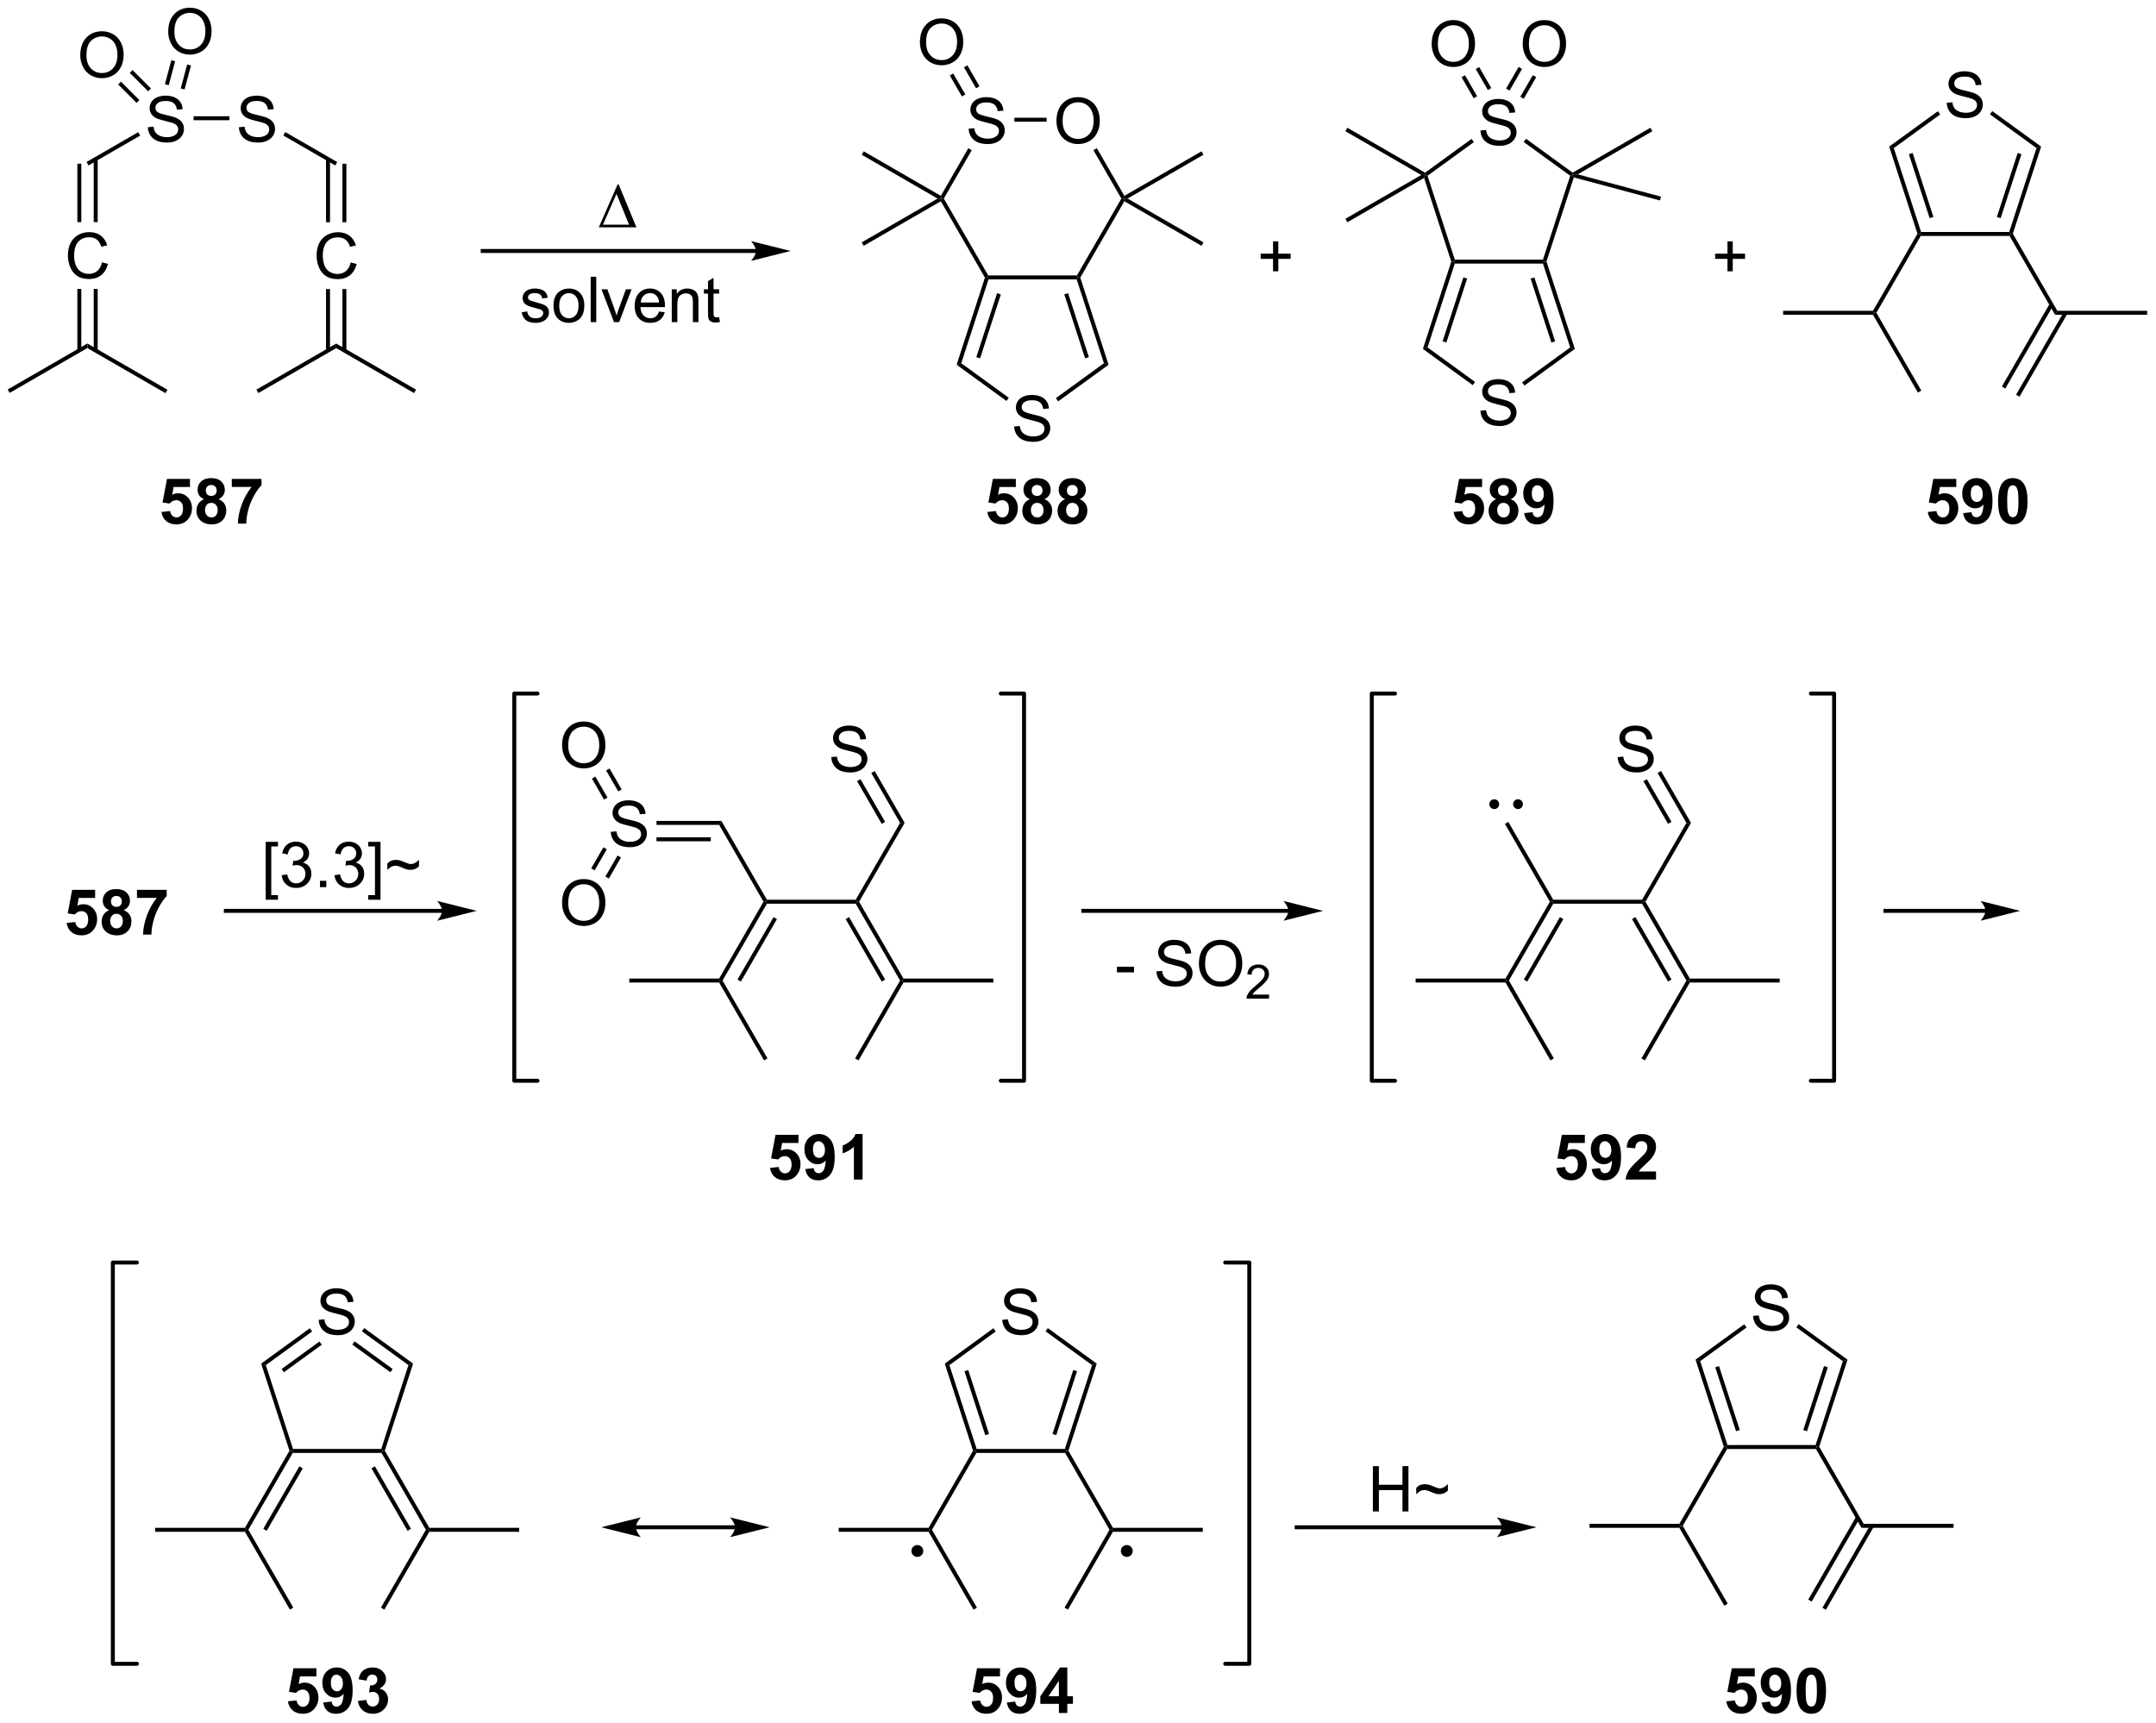 <?xml version="1.0" encoding="UTF-8"?>
<!DOCTYPE svg PUBLIC '-//W3C//DTD SVG 1.0//EN'
          'http://www.w3.org/TR/2001/REC-SVG-20010904/DTD/svg10.dtd'>
<svg stroke-dasharray="none" shape-rendering="auto" xmlns="http://www.w3.org/2000/svg" font-family="'Dialog'" text-rendering="auto" width="747" fill-opacity="1" color-interpolation="auto" color-rendering="auto" preserveAspectRatio="xMidYMid meet" font-size="12px" viewBox="0 0 747 597" fill="black" xmlns:xlink="http://www.w3.org/1999/xlink" stroke="black" image-rendering="auto" stroke-miterlimit="10" stroke-linecap="square" stroke-linejoin="miter" font-style="normal" stroke-width="1" height="597" stroke-dashoffset="0" font-weight="normal" stroke-opacity="1"
><!--Generated by the Batik Graphics2D SVG Generator--><defs id="genericDefs"
  /><g
  ><defs id="defs1"
    ><clipPath clipPathUnits="userSpaceOnUse" id="clipPath1"
      ><path d="M0.646 1.611 L280.617 1.611 L280.617 225.283 L0.646 225.283 L0.646 1.611 Z"
      /></clipPath
      ><clipPath clipPathUnits="userSpaceOnUse" id="clipPath2"
      ><path d="M-1.347 27.208 L-1.347 244.661 L270.84 244.661 L270.84 27.208 Z"
      /></clipPath
    ></defs
    ><g transform="scale(2.667,2.667) translate(-0.646,-1.611) matrix(1.029,0,0,1.029,2.031,-26.375)"
    ><path d="M19.794 76.404 L19.544 76.837 L9.709 71.159 L9.709 70.581 Z" stroke="none" clip-path="url(#clipPath2)"
    /></g
    ><g transform="matrix(2.743,0,0,2.743,3.695,-74.63)"
    ><path d="M9.709 70.581 L9.709 71.159 L-0.125 76.837 L-0.375 76.404 Z" stroke="none" clip-path="url(#clipPath2)"
    /></g
    ><g transform="matrix(2.743,0,0,2.743,3.695,-74.63)"
    ><path d="M11.537 60.346 L12.295 60.536 Q12.058 61.471 11.438 61.963 Q10.819 62.453 9.925 62.453 Q8.998 62.453 8.418 62.075 Q7.84 61.697 7.535 60.984 Q7.233 60.268 7.233 59.447 Q7.233 58.552 7.574 57.888 Q7.918 57.221 8.548 56.874 Q9.178 56.528 9.936 56.528 Q10.795 56.528 11.381 56.966 Q11.967 57.403 12.199 58.197 L11.451 58.372 Q11.254 57.747 10.873 57.463 Q10.496 57.177 9.92 57.177 Q9.261 57.177 8.816 57.494 Q8.373 57.809 8.194 58.343 Q8.014 58.877 8.014 59.442 Q8.014 60.174 8.227 60.718 Q8.441 61.263 8.889 61.533 Q9.339 61.802 9.863 61.802 Q10.498 61.802 10.938 61.434 Q11.381 61.067 11.537 60.346 Z" stroke="none" clip-path="url(#clipPath2)"
    /></g
    ><g transform="matrix(2.743,0,0,2.743,3.695,-74.63)"
    ><path d="M10.993 71.467 L10.993 63.706 L10.493 63.706 L10.493 71.467 ZM8.925 71.467 L8.925 63.706 L8.425 63.706 L8.425 71.467 Z" stroke="none" clip-path="url(#clipPath2)"
    /></g
    ><g transform="matrix(2.743,0,0,2.743,3.695,-74.63)"
    ><path d="M10.993 55.265 L10.993 47.29 L10.493 47.29 L10.493 55.265 ZM8.925 55.265 L8.925 47.887 L8.425 47.887 L8.425 55.265 Z" stroke="none" clip-path="url(#clipPath2)"
    /></g
    ><g transform="matrix(2.743,0,0,2.743,3.695,-74.63)"
    ><path d="M17.333 43.276 L18.049 43.213 Q18.099 43.643 18.284 43.919 Q18.471 44.195 18.862 44.364 Q19.252 44.533 19.739 44.533 Q20.174 44.533 20.505 44.406 Q20.838 44.276 21 44.052 Q21.161 43.828 21.161 43.562 Q21.161 43.291 21.005 43.091 Q20.849 42.89 20.489 42.752 Q20.26 42.664 19.471 42.474 Q18.682 42.283 18.364 42.117 Q17.955 41.901 17.752 41.583 Q17.552 41.265 17.552 40.869 Q17.552 40.437 17.797 40.059 Q18.044 39.682 18.515 39.486 Q18.989 39.291 19.567 39.291 Q20.205 39.291 20.69 39.497 Q21.177 39.703 21.437 40.101 Q21.7 40.499 21.721 41.002 L20.994 41.057 Q20.934 40.515 20.596 40.239 Q20.26 39.96 19.599 39.96 Q18.911 39.96 18.596 40.213 Q18.284 40.463 18.284 40.82 Q18.284 41.127 18.505 41.328 Q18.724 41.526 19.648 41.736 Q20.573 41.945 20.916 42.101 Q21.416 42.33 21.653 42.684 Q21.893 43.039 21.893 43.499 Q21.893 43.955 21.63 44.361 Q21.369 44.765 20.877 44.992 Q20.388 45.216 19.776 45.216 Q18.997 45.216 18.471 44.989 Q17.948 44.76 17.648 44.307 Q17.349 43.851 17.333 43.276 Z" stroke="none" clip-path="url(#clipPath2)"
    /></g
    ><g transform="matrix(2.743,0,0,2.743,3.695,-74.63)"
    ><path d="M9.834 48.104 L9.584 47.671 L16.107 43.905 L16.357 44.338 Z" stroke="none" clip-path="url(#clipPath2)"
    /></g
    ><g transform="matrix(2.743,0,0,2.743,3.695,-74.63)"
    ><path d="M28.833 43.276 L29.549 43.213 Q29.599 43.643 29.784 43.919 Q29.971 44.195 30.362 44.364 Q30.752 44.533 31.239 44.533 Q31.674 44.533 32.005 44.406 Q32.338 44.276 32.5 44.052 Q32.661 43.828 32.661 43.562 Q32.661 43.291 32.505 43.091 Q32.349 42.89 31.989 42.752 Q31.76 42.664 30.971 42.474 Q30.182 42.283 29.864 42.117 Q29.455 41.901 29.252 41.583 Q29.052 41.265 29.052 40.869 Q29.052 40.437 29.297 40.059 Q29.544 39.682 30.015 39.486 Q30.489 39.291 31.067 39.291 Q31.705 39.291 32.19 39.497 Q32.677 39.703 32.937 40.101 Q33.2 40.499 33.221 41.002 L32.494 41.057 Q32.434 40.515 32.096 40.239 Q31.76 39.96 31.099 39.96 Q30.411 39.96 30.096 40.213 Q29.784 40.463 29.784 40.82 Q29.784 41.127 30.005 41.328 Q30.224 41.526 31.148 41.736 Q32.073 41.945 32.416 42.101 Q32.916 42.33 33.153 42.684 Q33.393 43.039 33.393 43.499 Q33.393 43.955 33.13 44.361 Q32.869 44.765 32.377 44.992 Q31.888 45.216 31.276 45.216 Q30.497 45.216 29.971 44.989 Q29.448 44.76 29.148 44.307 Q28.849 43.851 28.833 43.276 Z" stroke="none" clip-path="url(#clipPath2)"
    /></g
    ><g transform="matrix(2.743,0,0,2.743,3.695,-74.63)"
    ><path d="M23.105 42.392 L23.105 41.892 L27.631 41.892 L27.631 42.392 Z" stroke="none" clip-path="url(#clipPath2)"
    /></g
    ><g transform="matrix(2.743,0,0,2.743,3.695,-74.63)"
    ><path d="M34.441 44.324 L34.691 43.891 L41.245 47.675 L40.995 48.108 Z" stroke="none" clip-path="url(#clipPath2)"
    /></g
    ><g transform="matrix(2.743,0,0,2.743,3.695,-74.63)"
    ><path d="M42.949 60.359 L43.706 60.549 Q43.469 61.484 42.85 61.976 Q42.23 62.466 41.337 62.466 Q40.41 62.466 39.829 62.088 Q39.251 61.71 38.946 60.997 Q38.644 60.281 38.644 59.46 Q38.644 58.565 38.985 57.901 Q39.329 57.234 39.959 56.888 Q40.589 56.541 41.347 56.541 Q42.206 56.541 42.792 56.979 Q43.378 57.416 43.61 58.21 L42.863 58.385 Q42.665 57.76 42.285 57.476 Q41.907 57.19 41.331 57.19 Q40.672 57.19 40.227 57.507 Q39.785 57.822 39.605 58.356 Q39.425 58.89 39.425 59.455 Q39.425 60.187 39.639 60.731 Q39.852 61.276 40.3 61.546 Q40.751 61.815 41.274 61.815 Q41.91 61.815 42.35 61.447 Q42.792 61.08 42.949 60.359 Z" stroke="none" clip-path="url(#clipPath2)"
    /></g
    ><g transform="matrix(2.743,0,0,2.743,3.695,-74.63)"
    ><path d="M39.835 47.294 L39.835 55.278 L40.335 55.278 L40.335 47.294 ZM41.905 47.892 L41.905 55.278 L42.405 55.278 L42.405 47.892 Z" stroke="none" clip-path="url(#clipPath2)"
    /></g
    ><g transform="matrix(2.743,0,0,2.743,3.695,-74.63)"
    ><path d="M39.835 63.718 L39.835 71.489 L40.335 71.489 L40.335 63.718 ZM41.905 63.718 L41.905 71.489 L42.405 71.489 L42.405 63.718 Z" stroke="none" clip-path="url(#clipPath2)"
    /></g
    ><g transform="matrix(2.743,0,0,2.743,3.695,-74.63)"
    ><path d="M41.12 70.603 L41.12 71.18 L31.286 76.858 L31.036 76.425 Z" stroke="none" clip-path="url(#clipPath2)"
    /></g
    ><g transform="matrix(2.743,0,0,2.743,3.695,-74.63)"
    ><path d="M41.12 71.18 L41.12 70.603 L51.205 76.425 L50.955 76.858 Z" stroke="none" clip-path="url(#clipPath2)"
    /></g
    ><g transform="matrix(2.743,0,0,2.743,3.695,-74.63)"
    ><path d="M19.05 91.877 L20.144 91.765 Q20.191 92.135 20.42 92.353 Q20.652 92.57 20.951 92.57 Q21.295 92.57 21.532 92.291 Q21.772 92.01 21.772 91.447 Q21.772 90.921 21.535 90.658 Q21.3 90.392 20.92 90.392 Q20.449 90.392 20.074 90.812 L19.183 90.681 L19.746 87.702 L22.647 87.702 L22.647 88.728 L20.576 88.728 L20.404 89.702 Q20.772 89.517 21.154 89.517 Q21.886 89.517 22.394 90.049 Q22.902 90.58 22.902 91.429 Q22.902 92.135 22.49 92.689 Q21.933 93.45 20.941 93.45 Q20.147 93.45 19.647 93.023 Q19.147 92.596 19.05 91.877 ZM24.424 90.26 Q24 90.08 23.804 89.767 Q23.611 89.452 23.611 89.077 Q23.611 88.437 24.059 88.02 Q24.507 87.601 25.33 87.601 Q26.148 87.601 26.598 88.02 Q27.049 88.437 27.049 89.077 Q27.049 89.476 26.841 89.786 Q26.635 90.096 26.26 90.26 Q26.736 90.452 26.984 90.82 Q27.234 91.187 27.234 91.666 Q27.234 92.46 26.726 92.958 Q26.221 93.452 25.382 93.452 Q24.601 93.452 24.08 93.041 Q23.468 92.556 23.468 91.713 Q23.468 91.249 23.697 90.861 Q23.929 90.471 24.424 90.26 ZM24.651 89.156 Q24.651 89.484 24.835 89.668 Q25.023 89.851 25.33 89.851 Q25.643 89.851 25.83 89.666 Q26.018 89.478 26.018 89.15 Q26.018 88.843 25.833 88.658 Q25.648 88.471 25.343 88.471 Q25.026 88.471 24.838 88.658 Q24.651 88.846 24.651 89.156 ZM24.549 91.609 Q24.549 92.062 24.781 92.317 Q25.015 92.57 25.361 92.57 Q25.703 92.57 25.924 92.325 Q26.148 92.08 26.148 91.619 Q26.148 91.218 25.921 90.973 Q25.695 90.728 25.346 90.728 Q24.945 90.728 24.747 91.007 Q24.549 91.283 24.549 91.609 ZM27.933 88.721 L27.933 87.702 L31.686 87.702 L31.686 88.499 Q31.222 88.955 30.74 89.812 Q30.261 90.666 30.009 91.629 Q29.756 92.593 29.761 93.351 L28.701 93.351 Q28.73 92.163 29.191 90.929 Q29.654 89.695 30.428 88.721 L27.933 88.721 Z" stroke="none" clip-path="url(#clipPath2)"
    /></g
    ><g transform="matrix(2.743,0,0,2.743,3.695,-74.63)"
    ><path d="M19.901 31.22 Q19.901 29.793 20.666 28.988 Q21.432 28.18 22.643 28.18 Q23.434 28.18 24.07 28.561 Q24.708 28.938 25.041 29.615 Q25.377 30.293 25.377 31.152 Q25.377 32.024 25.026 32.712 Q24.674 33.399 24.028 33.753 Q23.385 34.108 22.637 34.108 Q21.83 34.108 21.192 33.717 Q20.557 33.324 20.229 32.649 Q19.901 31.972 19.901 31.22 ZM20.682 31.23 Q20.682 32.266 21.236 32.863 Q21.794 33.456 22.635 33.456 Q23.489 33.456 24.041 32.855 Q24.596 32.253 24.596 31.149 Q24.596 30.449 24.359 29.928 Q24.122 29.407 23.666 29.121 Q23.213 28.831 22.645 28.831 Q21.841 28.831 21.26 29.386 Q20.682 29.938 20.682 31.23 Z" stroke="none" clip-path="url(#clipPath2)"
    /></g
    ><g transform="matrix(2.743,0,0,2.743,3.695,-74.63)"
    ><path d="M21.965 38.509 L22.776 35.483 L22.293 35.354 L21.482 38.38 ZM19.965 37.973 L20.776 34.948 L20.293 34.818 L19.482 37.844 Z" stroke="none" clip-path="url(#clipPath2)"
    /></g
    ><g transform="matrix(2.743,0,0,2.743,3.695,-74.63)"
    ><path d="M8.792 34.196 Q8.792 32.769 9.558 31.964 Q10.324 31.157 11.535 31.157 Q12.326 31.157 12.962 31.537 Q13.6 31.915 13.933 32.592 Q14.269 33.269 14.269 34.128 Q14.269 35.001 13.917 35.688 Q13.566 36.376 12.92 36.73 Q12.277 37.084 11.529 37.084 Q10.722 37.084 10.084 36.693 Q9.449 36.3 9.12 35.626 Q8.792 34.949 8.792 34.196 ZM9.574 34.206 Q9.574 35.243 10.128 35.839 Q10.686 36.433 11.527 36.433 Q12.381 36.433 12.933 35.831 Q13.488 35.23 13.488 34.126 Q13.488 33.425 13.251 32.904 Q13.014 32.383 12.558 32.097 Q12.105 31.808 11.537 31.808 Q10.732 31.808 10.152 32.363 Q9.574 32.915 9.574 34.206 Z" stroke="none" clip-path="url(#clipPath2)"
    /></g
    ><g transform="matrix(2.743,0,0,2.743,3.695,-74.63)"
    ><path d="M17.724 38.388 L15.396 36.059 L15.043 36.413 L17.371 38.741 ZM16.261 39.851 L13.932 37.523 L13.579 37.877 L15.907 40.205 Z" stroke="none" clip-path="url(#clipPath2)"
    /></g
    ><g transform="matrix(2.743,0,0,2.743,3.695,-74.63)"
    ><path d="M94.145 58.661 L59.622 58.661 L59.372 58.661 L59.372 59.161 L59.622 59.161 L94.145 59.161 L94.395 59.161 L94.395 58.661 L94.145 58.661 ZM98.52 58.911 L93.52 57.661 C93.52 57.661 94.145 58.364 94.145 58.911 C94.145 59.458 93.52 60.161 93.52 60.161 Z" stroke="none" clip-path="url(#clipPath2)"
    /></g
    ><g transform="matrix(2.743,0,0,2.743,3.695,-74.63)"
    ><path d="M64.548 66.656 L65.244 66.546 Q65.301 66.966 65.569 67.19 Q65.837 67.411 66.317 67.411 Q66.801 67.411 67.035 67.213 Q67.27 67.015 67.27 66.75 Q67.27 66.513 67.064 66.375 Q66.918 66.281 66.345 66.138 Q65.572 65.942 65.272 65.799 Q64.973 65.656 64.819 65.406 Q64.665 65.153 64.665 64.849 Q64.665 64.57 64.79 64.336 Q64.918 64.099 65.137 63.942 Q65.301 63.82 65.585 63.737 Q65.869 63.653 66.192 63.653 Q66.681 63.653 67.048 63.794 Q67.418 63.935 67.593 64.174 Q67.77 64.414 67.837 64.817 L67.15 64.911 Q67.103 64.591 66.876 64.411 Q66.653 64.231 66.244 64.231 Q65.759 64.231 65.551 64.393 Q65.345 64.552 65.345 64.765 Q65.345 64.903 65.431 65.013 Q65.517 65.125 65.699 65.2 Q65.806 65.239 66.322 65.38 Q67.067 65.578 67.361 65.705 Q67.658 65.833 67.824 66.075 Q67.994 66.317 67.994 66.677 Q67.994 67.028 67.788 67.338 Q67.582 67.648 67.194 67.82 Q66.809 67.989 66.322 67.989 Q65.512 67.989 65.087 67.653 Q64.665 67.317 64.548 66.656 ZM68.567 65.82 Q68.567 64.669 69.207 64.114 Q69.744 63.653 70.512 63.653 Q71.369 63.653 71.91 64.213 Q72.455 64.773 72.455 65.763 Q72.455 66.562 72.212 67.023 Q71.973 67.481 71.514 67.737 Q71.056 67.989 70.512 67.989 Q69.642 67.989 69.103 67.432 Q68.567 66.872 68.567 65.82 ZM69.29 65.82 Q69.29 66.617 69.637 67.015 Q69.986 67.411 70.512 67.411 Q71.035 67.411 71.382 67.013 Q71.731 66.614 71.731 65.796 Q71.731 65.028 71.382 64.632 Q71.033 64.234 70.512 64.234 Q69.986 64.234 69.637 64.63 Q69.29 65.023 69.29 65.82 ZM73.263 67.895 L73.263 62.169 L73.966 62.169 L73.966 67.895 L73.263 67.895 ZM76.207 67.895 L74.629 63.747 L75.371 63.747 L76.262 66.231 Q76.408 66.632 76.528 67.067 Q76.621 66.739 76.79 66.278 L77.712 63.747 L78.434 63.747 L76.863 67.895 L76.207 67.895 ZM81.895 66.56 L82.621 66.648 Q82.449 67.286 81.983 67.638 Q81.52 67.989 80.798 67.989 Q79.887 67.989 79.353 67.429 Q78.822 66.867 78.822 65.856 Q78.822 64.81 79.361 64.231 Q79.9 63.653 80.759 63.653 Q81.59 63.653 82.116 64.221 Q82.645 64.786 82.645 65.812 Q82.645 65.875 82.642 66 L79.548 66 Q79.587 66.685 79.934 67.049 Q80.283 67.411 80.801 67.411 Q81.189 67.411 81.462 67.208 Q81.736 67.005 81.895 66.56 ZM79.587 65.421 L81.903 65.421 Q81.856 64.898 81.637 64.638 Q81.301 64.231 80.767 64.231 Q80.283 64.231 79.952 64.557 Q79.621 64.88 79.587 65.421 ZM83.505 67.895 L83.505 63.747 L84.138 63.747 L84.138 64.336 Q84.594 63.653 85.459 63.653 Q85.834 63.653 86.146 63.789 Q86.461 63.922 86.617 64.14 Q86.774 64.359 86.836 64.661 Q86.875 64.856 86.875 65.343 L86.875 67.895 L86.172 67.895 L86.172 65.372 Q86.172 64.942 86.089 64.729 Q86.008 64.515 85.8 64.39 Q85.591 64.263 85.31 64.263 Q84.859 64.263 84.534 64.549 Q84.209 64.833 84.209 65.63 L84.209 67.895 L83.505 67.895 ZM89.488 67.265 L89.59 67.888 Q89.293 67.95 89.059 67.95 Q88.676 67.95 88.465 67.83 Q88.254 67.708 88.168 67.51 Q88.082 67.312 88.082 66.679 L88.082 64.294 L87.567 64.294 L87.567 63.747 L88.082 63.747 L88.082 62.718 L88.783 62.297 L88.783 63.747 L89.488 63.747 L89.488 64.294 L88.783 64.294 L88.783 66.718 Q88.783 67.02 88.819 67.106 Q88.856 67.192 88.939 67.245 Q89.025 67.294 89.181 67.294 Q89.298 67.294 89.488 67.265 Z" stroke="none" clip-path="url(#clipPath2)"
    /></g
    ><g transform="matrix(2.743,0,0,2.743,3.695,-74.63)"
    ><path d="M74.29 55.919 L76.665 50.499 L76.798 50.499 L79.04 55.919 L74.29 55.919 ZM78.108 55.585 L76.524 51.694 L74.813 55.585 L78.108 55.585 Z" stroke="none" clip-path="url(#clipPath2)"
    /></g
    ><g transform="matrix(2.743,0,0,2.743,3.695,-74.63)"
    ><path d="M121.005 43.464 L121.721 43.401 Q121.77 43.831 121.955 44.107 Q122.143 44.383 122.533 44.552 Q122.924 44.721 123.411 44.721 Q123.846 44.721 124.177 44.594 Q124.51 44.464 124.671 44.24 Q124.833 44.016 124.833 43.75 Q124.833 43.479 124.677 43.279 Q124.52 43.078 124.161 42.94 Q123.932 42.852 123.143 42.661 Q122.353 42.471 122.036 42.305 Q121.627 42.089 121.424 41.771 Q121.223 41.453 121.223 41.057 Q121.223 40.625 121.468 40.247 Q121.716 39.87 122.187 39.675 Q122.661 39.479 123.239 39.479 Q123.877 39.479 124.361 39.685 Q124.848 39.891 125.109 40.289 Q125.372 40.688 125.393 41.19 L124.666 41.245 Q124.606 40.703 124.268 40.427 Q123.932 40.148 123.27 40.148 Q122.583 40.148 122.268 40.401 Q121.955 40.651 121.955 41.008 Q121.955 41.315 122.177 41.516 Q122.395 41.714 123.32 41.925 Q124.244 42.133 124.588 42.289 Q125.088 42.518 125.325 42.872 Q125.564 43.227 125.564 43.688 Q125.564 44.143 125.302 44.55 Q125.041 44.953 124.549 45.18 Q124.059 45.404 123.447 45.404 Q122.669 45.404 122.143 45.177 Q121.619 44.948 121.32 44.495 Q121.02 44.039 121.005 43.464 Z" stroke="none" clip-path="url(#clipPath2)"
    /></g
    ><g transform="matrix(2.743,0,0,2.743,3.695,-74.63)"
    ><path d="M132.096 42.516 Q132.096 41.089 132.861 40.284 Q133.627 39.477 134.838 39.477 Q135.63 39.477 136.265 39.857 Q136.903 40.234 137.236 40.911 Q137.572 41.589 137.572 42.448 Q137.572 43.32 137.221 44.008 Q136.869 44.695 136.223 45.05 Q135.58 45.404 134.833 45.404 Q134.025 45.404 133.387 45.013 Q132.752 44.62 132.424 43.945 Q132.096 43.268 132.096 42.516 ZM132.877 42.526 Q132.877 43.562 133.432 44.159 Q133.989 44.753 134.83 44.753 Q135.684 44.753 136.236 44.151 Q136.791 43.55 136.791 42.445 Q136.791 41.745 136.554 41.224 Q136.317 40.703 135.861 40.417 Q135.408 40.128 134.84 40.128 Q134.036 40.128 133.455 40.682 Q132.877 41.234 132.877 42.526 Z" stroke="none" clip-path="url(#clipPath2)"
    /></g
    ><g transform="matrix(2.743,0,0,2.743,3.695,-74.63)"
    ><path d="M134.688 61.998 L134.833 62.248 L134.651 62.498 L123.514 62.498 L123.333 62.248 L123.477 61.998 Z" stroke="none" clip-path="url(#clipPath2)"
    /></g
    ><g transform="matrix(2.743,0,0,2.743,3.695,-74.63)"
    ><path d="M123.477 61.998 L123.333 62.248 L123.061 62.277 L117.491 52.63 L117.583 52.289 L117.871 52.289 Z" stroke="none" clip-path="url(#clipPath2)"
    /></g
    ><g transform="matrix(2.743,0,0,2.743,3.695,-74.63)"
    ><path d="M117.871 52.289 L117.583 52.289 L117.491 51.947 L120.962 45.935 L121.395 46.185 Z" stroke="none" clip-path="url(#clipPath2)"
    /></g
    ><g transform="matrix(2.743,0,0,2.743,3.695,-74.63)"
    ><path d="M126.777 42.58 L126.777 42.08 L130.856 42.08 L130.856 42.58 Z" stroke="none" clip-path="url(#clipPath2)"
    /></g
    ><g transform="matrix(2.743,0,0,2.743,3.695,-74.63)"
    ><path d="M136.765 46.176 L137.198 45.926 L140.674 51.947 L140.583 52.289 L140.294 52.289 Z" stroke="none" clip-path="url(#clipPath2)"
    /></g
    ><g transform="matrix(2.743,0,0,2.743,3.695,-74.63)"
    ><path d="M140.294 52.289 L140.583 52.289 L140.674 52.63 L135.105 62.277 L134.833 62.248 L134.688 61.998 Z" stroke="none" clip-path="url(#clipPath2)"
    /></g
    ><g transform="matrix(2.743,0,0,2.743,3.695,-74.63)"
    ><path d="M126.755 81.079 L127.471 81.016 Q127.52 81.446 127.705 81.722 Q127.893 81.998 128.283 82.167 Q128.674 82.337 129.161 82.337 Q129.596 82.337 129.927 82.209 Q130.26 82.079 130.421 81.855 Q130.583 81.631 130.583 81.365 Q130.583 81.094 130.427 80.894 Q130.27 80.693 129.911 80.555 Q129.682 80.467 128.893 80.277 Q128.103 80.087 127.786 79.92 Q127.377 79.704 127.174 79.386 Q126.973 79.068 126.973 78.672 Q126.973 78.24 127.218 77.863 Q127.466 77.485 127.937 77.29 Q128.411 77.094 128.989 77.094 Q129.627 77.094 130.111 77.3 Q130.598 77.506 130.859 77.904 Q131.122 78.303 131.143 78.805 L130.416 78.86 Q130.356 78.318 130.018 78.042 Q129.682 77.764 129.02 77.764 Q128.333 77.764 128.018 78.016 Q127.705 78.266 127.705 78.623 Q127.705 78.93 127.927 79.131 Q128.145 79.329 129.07 79.54 Q129.994 79.748 130.338 79.904 Q130.838 80.133 131.075 80.488 Q131.315 80.842 131.315 81.303 Q131.315 81.758 131.052 82.165 Q130.791 82.568 130.299 82.795 Q129.809 83.019 129.197 83.019 Q128.419 83.019 127.893 82.792 Q127.369 82.563 127.07 82.11 Q126.77 81.654 126.755 81.079 Z" stroke="none" clip-path="url(#clipPath2)"
    /></g
    ><g transform="matrix(2.743,0,0,2.743,3.695,-74.63)"
    ><path d="M134.651 62.498 L134.833 62.248 L135.105 62.277 L138.68 73.281 L138.093 73.09 ZM133.091 64.395 L135.715 72.472 L136.191 72.317 L133.566 64.241 Z" stroke="none" clip-path="url(#clipPath2)"
    /></g
    ><g transform="matrix(2.743,0,0,2.743,3.695,-74.63)"
    ><path d="M138.093 73.09 L138.68 73.281 L132.312 77.908 L132.018 77.503 Z" stroke="none" clip-path="url(#clipPath2)"
    /></g
    ><g transform="matrix(2.743,0,0,2.743,3.695,-74.63)"
    ><path d="M126.073 77.45 L125.779 77.854 L119.485 73.281 L120.073 73.09 Z" stroke="none" clip-path="url(#clipPath2)"
    /></g
    ><g transform="matrix(2.743,0,0,2.743,3.695,-74.63)"
    ><path d="M120.073 73.09 L119.485 73.281 L123.061 62.277 L123.333 62.248 L123.514 62.498 ZM122.45 72.472 L125.074 64.395 L124.599 64.241 L121.975 72.317 Z" stroke="none" clip-path="url(#clipPath2)"
    /></g
    ><g transform="matrix(2.743,0,0,2.743,3.695,-74.63)"
    ><path d="M114.85 32.564 Q114.85 31.137 115.616 30.332 Q116.381 29.525 117.592 29.525 Q118.384 29.525 119.019 29.905 Q119.657 30.282 119.991 30.96 Q120.327 31.637 120.327 32.496 Q120.327 33.368 119.975 34.056 Q119.624 34.743 118.978 35.098 Q118.334 35.452 117.587 35.452 Q116.78 35.452 116.142 35.061 Q115.506 34.668 115.178 33.993 Q114.85 33.316 114.85 32.564 ZM115.631 32.574 Q115.631 33.611 116.186 34.207 Q116.743 34.801 117.584 34.801 Q118.439 34.801 118.991 34.199 Q119.545 33.598 119.545 32.493 Q119.545 31.793 119.308 31.272 Q119.071 30.751 118.616 30.465 Q118.162 30.176 117.595 30.176 Q116.79 30.176 116.209 30.73 Q115.631 31.282 115.631 32.574 Z" stroke="none" clip-path="url(#clipPath2)"
    /></g
    ><g transform="matrix(2.743,0,0,2.743,3.695,-74.63)"
    ><path d="M122.377 38.106 L120.848 35.457 L120.415 35.707 L121.944 38.356 ZM120.586 39.14 L119.056 36.491 L118.623 36.741 L120.153 39.39 Z" stroke="none" clip-path="url(#clipPath2)"
    /></g
    ><g transform="matrix(2.743,0,0,2.743,3.695,-74.63)"
    ><path d="M141.083 52.289 L140.583 52.289 L140.674 51.947 L150.417 46.322 L150.667 46.755 Z" stroke="none" clip-path="url(#clipPath2)"
    /></g
    ><g transform="matrix(2.743,0,0,2.743,3.695,-74.63)"
    ><path d="M140.674 52.63 L140.583 52.289 L141.083 52.289 L150.667 57.822 L150.417 58.255 Z" stroke="none" clip-path="url(#clipPath2)"
    /></g
    ><g transform="matrix(2.743,0,0,2.743,3.695,-74.63)"
    ><path d="M117.491 51.947 L117.583 52.289 L117.083 52.289 L107.498 46.755 L107.748 46.322 Z" stroke="none" clip-path="url(#clipPath2)"
    /></g
    ><g transform="matrix(2.743,0,0,2.743,3.695,-74.63)"
    ><path d="M117.083 52.289 L117.583 52.289 L117.491 52.63 L107.748 58.255 L107.498 57.822 Z" stroke="none" clip-path="url(#clipPath2)"
    /></g
    ><g transform="matrix(2.743,0,0,2.743,3.695,-74.63)"
    ><path d="M193.548 60.002 L193.729 60.252 L193.548 60.502 L182.411 60.502 L182.229 60.252 L182.411 60.002 Z" stroke="none" clip-path="url(#clipPath2)"
    /></g
    ><g transform="matrix(2.743,0,0,2.743,3.695,-74.63)"
    ><path d="M185.651 79.082 L186.367 79.02 Q186.417 79.449 186.602 79.725 Q186.789 80.001 187.18 80.171 Q187.571 80.34 188.058 80.34 Q188.492 80.34 188.823 80.213 Q189.156 80.082 189.318 79.858 Q189.479 79.634 189.479 79.369 Q189.479 79.098 189.323 78.897 Q189.167 78.697 188.808 78.559 Q188.578 78.47 187.789 78.28 Q187 78.09 186.683 77.923 Q186.274 77.707 186.071 77.389 Q185.87 77.072 185.87 76.676 Q185.87 76.244 186.115 75.866 Q186.362 75.489 186.834 75.293 Q187.308 75.098 187.886 75.098 Q188.524 75.098 189.008 75.304 Q189.495 75.509 189.755 75.908 Q190.018 76.306 190.039 76.809 L189.313 76.864 Q189.253 76.322 188.914 76.046 Q188.578 75.767 187.917 75.767 Q187.229 75.767 186.914 76.02 Q186.602 76.27 186.602 76.626 Q186.602 76.934 186.823 77.134 Q187.042 77.332 187.966 77.543 Q188.891 77.751 189.235 77.908 Q189.735 78.137 189.972 78.491 Q190.211 78.845 190.211 79.306 Q190.211 79.762 189.948 80.168 Q189.688 80.572 189.196 80.798 Q188.706 81.022 188.094 81.022 Q187.315 81.022 186.789 80.796 Q186.266 80.567 185.966 80.114 Q185.667 79.658 185.651 79.082 Z" stroke="none" clip-path="url(#clipPath2)"
    /></g
    ><g transform="matrix(2.743,0,0,2.743,3.695,-74.63)"
    ><path d="M193.548 60.502 L193.729 60.252 L193.992 60.252 L197.577 71.284 L196.989 71.093 ZM191.988 62.399 L194.612 70.475 L195.087 70.321 L192.463 62.245 Z" stroke="none" clip-path="url(#clipPath2)"
    /></g
    ><g transform="matrix(2.743,0,0,2.743,3.695,-74.63)"
    ><path d="M196.989 71.093 L197.577 71.284 L191.209 75.911 L190.915 75.507 Z" stroke="none" clip-path="url(#clipPath2)"
    /></g
    ><g transform="matrix(2.743,0,0,2.743,3.695,-74.63)"
    ><path d="M184.97 75.453 L184.676 75.858 L178.382 71.284 L178.97 71.093 Z" stroke="none" clip-path="url(#clipPath2)"
    /></g
    ><g transform="matrix(2.743,0,0,2.743,3.695,-74.63)"
    ><path d="M178.97 71.093 L178.382 71.284 L181.966 60.252 L182.229 60.252 L182.411 60.502 ZM181.347 70.475 L183.971 62.399 L183.495 62.245 L180.871 70.321 Z" stroke="none" clip-path="url(#clipPath2)"
    /></g
    ><g transform="matrix(2.743,0,0,2.743,3.695,-74.63)"
    ><path d="M185.651 43.689 L186.367 43.626 Q186.417 44.056 186.602 44.332 Q186.789 44.608 187.18 44.777 Q187.571 44.947 188.058 44.947 Q188.492 44.947 188.823 44.819 Q189.156 44.689 189.318 44.465 Q189.479 44.241 189.479 43.975 Q189.479 43.705 189.323 43.504 Q189.167 43.303 188.808 43.165 Q188.578 43.077 187.789 42.887 Q187 42.697 186.683 42.53 Q186.274 42.314 186.071 41.996 Q185.87 41.678 185.87 41.283 Q185.87 40.85 186.115 40.473 Q186.362 40.095 186.834 39.9 Q187.308 39.705 187.886 39.705 Q188.524 39.705 189.008 39.91 Q189.495 40.116 189.755 40.514 Q190.018 40.913 190.039 41.415 L189.313 41.47 Q189.253 40.928 188.914 40.652 Q188.578 40.374 187.917 40.374 Q187.229 40.374 186.914 40.626 Q186.602 40.876 186.602 41.233 Q186.602 41.54 186.823 41.741 Q187.042 41.939 187.966 42.15 Q188.891 42.358 189.235 42.514 Q189.735 42.743 189.972 43.098 Q190.211 43.452 190.211 43.913 Q190.211 44.368 189.948 44.775 Q189.688 45.178 189.196 45.405 Q188.706 45.629 188.094 45.629 Q187.315 45.629 186.789 45.402 Q186.266 45.173 185.966 44.72 Q185.667 44.264 185.651 43.689 Z" stroke="none" clip-path="url(#clipPath2)"
    /></g
    ><g transform="matrix(2.743,0,0,2.743,3.695,-74.63)"
    ><path d="M193.992 60.252 L193.729 60.252 L193.548 60.002 L196.989 49.41 L197.283 49.315 L197.447 49.617 Z" stroke="none" clip-path="url(#clipPath2)"
    /></g
    ><g transform="matrix(2.743,0,0,2.743,3.695,-74.63)"
    ><path d="M197.299 49.017 L197.283 49.315 L196.989 49.41 L191.11 45.139 L191.404 44.734 Z" stroke="none" clip-path="url(#clipPath2)"
    /></g
    ><g transform="matrix(2.743,0,0,2.743,3.695,-74.63)"
    ><path d="M184.53 44.752 L184.824 45.157 L178.97 49.41 L178.676 49.315 L178.66 49.017 Z" stroke="none" clip-path="url(#clipPath2)"
    /></g
    ><g transform="matrix(2.743,0,0,2.743,3.695,-74.63)"
    ><path d="M178.533 49.685 L178.676 49.315 L178.97 49.41 L182.411 60.002 L182.229 60.252 L181.966 60.252 Z" stroke="none" clip-path="url(#clipPath2)"
    /></g
    ><g transform="matrix(2.743,0,0,2.743,3.695,-74.63)"
    ><path d="M197.931 49.229 L197.283 49.315 L197.299 49.017 L207.117 43.348 L207.367 43.781 Z" stroke="none" clip-path="url(#clipPath2)"
    /></g
    ><g transform="matrix(2.743,0,0,2.743,3.695,-74.63)"
    ><path d="M197.447 49.617 L197.283 49.315 L197.931 49.229 L208.456 52.05 L208.327 52.532 Z" stroke="none" clip-path="url(#clipPath2)"
    /></g
    ><g transform="matrix(2.743,0,0,2.743,3.695,-74.63)"
    ><path d="M178.66 49.017 L178.676 49.315 L178.176 49.315 L168.591 43.781 L168.841 43.348 Z" stroke="none" clip-path="url(#clipPath2)"
    /></g
    ><g transform="matrix(2.743,0,0,2.743,3.695,-74.63)"
    ><path d="M178.176 49.315 L178.676 49.315 L178.533 49.685 L168.841 55.281 L168.591 54.848 Z" stroke="none" clip-path="url(#clipPath2)"
    /></g
    ><g transform="matrix(2.743,0,0,2.743,3.695,-74.63)"
    ><path d="M159.455 61.478 L159.455 59.908 L157.895 59.908 L157.895 59.252 L159.455 59.252 L159.455 57.694 L160.119 57.694 L160.119 59.252 L161.677 59.252 L161.677 59.908 L160.119 59.908 L160.119 61.478 L159.455 61.478 Z" stroke="none" clip-path="url(#clipPath2)"
    /></g
    ><g transform="matrix(2.743,0,0,2.743,3.695,-74.63)"
    ><path d="M216.855 61.478 L216.855 59.908 L215.295 59.908 L215.295 59.252 L216.855 59.252 L216.855 57.694 L217.519 57.694 L217.519 59.252 L219.076 59.252 L219.076 59.908 L217.519 59.908 L217.519 61.478 L216.855 61.478 Z" stroke="none" clip-path="url(#clipPath2)"
    /></g
    ><g transform="matrix(2.743,0,0,2.743,3.695,-74.63)"
    ><path d="M252.444 56.508 L252.626 56.758 L252.482 57.008 L241.27 57.008 L241.126 56.758 L241.308 56.508 Z" stroke="none" clip-path="url(#clipPath2)"
    /></g
    ><g transform="matrix(2.743,0,0,2.743,3.695,-74.63)"
    ><path d="M244.548 40.195 L245.264 40.133 Q245.314 40.562 245.498 40.838 Q245.686 41.114 246.077 41.284 Q246.467 41.453 246.954 41.453 Q247.389 41.453 247.72 41.325 Q248.053 41.195 248.215 40.971 Q248.376 40.747 248.376 40.481 Q248.376 40.211 248.22 40.01 Q248.064 39.81 247.704 39.672 Q247.475 39.583 246.686 39.393 Q245.897 39.203 245.579 39.036 Q245.17 38.82 244.967 38.502 Q244.767 38.185 244.767 37.789 Q244.767 37.356 245.011 36.979 Q245.259 36.601 245.73 36.406 Q246.204 36.211 246.782 36.211 Q247.42 36.211 247.905 36.416 Q248.392 36.622 248.652 37.021 Q248.915 37.419 248.936 37.922 L248.209 37.976 Q248.149 37.435 247.811 37.159 Q247.475 36.88 246.814 36.88 Q246.126 36.88 245.811 37.133 Q245.498 37.383 245.498 37.739 Q245.498 38.047 245.72 38.247 Q245.939 38.445 246.863 38.656 Q247.787 38.864 248.131 39.021 Q248.631 39.25 248.868 39.604 Q249.108 39.958 249.108 40.419 Q249.108 40.875 248.845 41.281 Q248.584 41.685 248.092 41.911 Q247.603 42.135 246.991 42.135 Q246.212 42.135 245.686 41.909 Q245.162 41.679 244.863 41.226 Q244.564 40.771 244.548 40.195 Z" stroke="none" clip-path="url(#clipPath2)"
    /></g
    ><g transform="matrix(2.743,0,0,2.743,3.695,-74.63)"
    ><path d="M252.898 56.729 L252.626 56.758 L252.444 56.508 L255.886 45.916 L256.474 45.725 ZM251.36 54.765 L253.984 46.689 L253.509 46.534 L250.884 54.611 Z" stroke="none" clip-path="url(#clipPath2)"
    /></g
    ><g transform="matrix(2.743,0,0,2.743,3.695,-74.63)"
    ><path d="M256.474 45.725 L255.886 45.916 L250.007 41.645 L250.301 41.24 Z" stroke="none" clip-path="url(#clipPath2)"
    /></g
    ><g transform="matrix(2.743,0,0,2.743,3.695,-74.63)"
    ><path d="M243.427 41.258 L243.721 41.663 L237.866 45.916 L237.279 45.725 Z" stroke="none" clip-path="url(#clipPath2)"
    /></g
    ><g transform="matrix(2.743,0,0,2.743,3.695,-74.63)"
    ><path d="M237.279 45.725 L237.866 45.916 L241.308 56.508 L241.126 56.758 L240.854 56.729 ZM239.768 46.689 L242.392 54.765 L242.868 54.611 L240.244 46.534 Z" stroke="none" clip-path="url(#clipPath2)"
    /></g
    ><g transform="matrix(2.743,0,0,2.743,3.695,-74.63)"
    ><path d="M240.854 56.729 L241.126 56.758 L241.27 57.008 L235.665 66.717 L235.376 66.717 L235.232 66.467 Z" stroke="none" clip-path="url(#clipPath2)"
    /></g
    ><g transform="matrix(2.743,0,0,2.743,3.695,-74.63)"
    ><path d="M235.232 66.967 L235.376 66.717 L235.665 66.717 L241.343 76.551 L240.91 76.801 Z" stroke="none" clip-path="url(#clipPath2)"
    /></g
    ><g transform="matrix(2.743,0,0,2.743,3.695,-74.63)"
    ><path d="M253.739 77.319 L259.788 66.842 L259.355 66.592 L253.306 77.069 ZM251.946 76.284 L257.995 65.807 L257.562 65.557 L251.513 76.034 Z" stroke="none" clip-path="url(#clipPath2)"
    /></g
    ><g transform="matrix(2.743,0,0,2.743,3.695,-74.63)"
    ><path d="M258.52 66.467 L258.232 66.967 L252.482 57.008 L252.626 56.758 L252.898 56.729 Z" stroke="none" clip-path="url(#clipPath2)"
    /></g
    ><g transform="matrix(2.743,0,0,2.743,3.695,-74.63)"
    ><path d="M235.232 66.467 L235.376 66.717 L235.232 66.967 L223.885 66.967 L223.885 66.467 Z" stroke="none" clip-path="url(#clipPath2)"
    /></g
    ><g transform="matrix(2.743,0,0,2.743,3.695,-74.63)"
    ><path d="M258.232 66.967 L258.52 66.467 L269.867 66.467 L269.867 66.967 Z" stroke="none" clip-path="url(#clipPath2)"
    /></g
    ><g transform="matrix(2.743,0,0,2.743,3.695,-74.63)"
    ><path d="M123.367 91.877 L124.461 91.765 Q124.508 92.135 124.737 92.353 Q124.969 92.57 125.268 92.57 Q125.612 92.57 125.849 92.291 Q126.089 92.01 126.089 91.447 Q126.089 90.921 125.852 90.658 Q125.617 90.392 125.237 90.392 Q124.766 90.392 124.391 90.812 L123.5 90.681 L124.063 87.702 L126.964 87.702 L126.964 88.728 L124.893 88.728 L124.721 89.702 Q125.089 89.517 125.471 89.517 Q126.203 89.517 126.711 90.049 Q127.219 90.58 127.219 91.429 Q127.219 92.135 126.807 92.689 Q126.25 93.45 125.258 93.45 Q124.464 93.45 123.964 93.023 Q123.464 92.596 123.367 91.877 ZM128.741 90.26 Q128.316 90.08 128.121 89.767 Q127.928 89.452 127.928 89.077 Q127.928 88.437 128.376 88.02 Q128.824 87.601 129.647 87.601 Q130.465 87.601 130.916 88.02 Q131.366 88.437 131.366 89.077 Q131.366 89.476 131.158 89.786 Q130.952 90.096 130.577 90.26 Q131.054 90.452 131.301 90.82 Q131.551 91.187 131.551 91.666 Q131.551 92.46 131.043 92.958 Q130.538 93.452 129.699 93.452 Q128.918 93.452 128.397 93.041 Q127.785 92.556 127.785 91.713 Q127.785 91.249 128.014 90.861 Q128.246 90.471 128.741 90.26 ZM128.968 89.156 Q128.968 89.484 129.152 89.668 Q129.34 89.851 129.647 89.851 Q129.96 89.851 130.147 89.666 Q130.335 89.478 130.335 89.15 Q130.335 88.843 130.15 88.658 Q129.965 88.471 129.66 88.471 Q129.343 88.471 129.155 88.658 Q128.968 88.846 128.968 89.156 ZM128.866 91.609 Q128.866 92.062 129.098 92.317 Q129.332 92.57 129.679 92.57 Q130.02 92.57 130.241 92.325 Q130.465 92.08 130.465 91.619 Q130.465 91.218 130.238 90.973 Q130.012 90.728 129.663 90.728 Q129.262 90.728 129.064 91.007 Q128.866 91.283 128.866 91.609 ZM133.19 90.26 Q132.766 90.08 132.57 89.767 Q132.378 89.452 132.378 89.077 Q132.378 88.437 132.826 88.02 Q133.274 87.601 134.096 87.601 Q134.914 87.601 135.365 88.02 Q135.815 88.437 135.815 89.077 Q135.815 89.476 135.607 89.786 Q135.401 90.096 135.026 90.26 Q135.503 90.452 135.75 90.82 Q136 91.187 136 91.666 Q136 92.46 135.492 92.958 Q134.987 93.452 134.149 93.452 Q133.367 93.452 132.846 93.041 Q132.234 92.556 132.234 91.713 Q132.234 91.249 132.464 90.861 Q132.695 90.471 133.19 90.26 ZM133.417 89.156 Q133.417 89.484 133.602 89.668 Q133.789 89.851 134.096 89.851 Q134.409 89.851 134.596 89.666 Q134.784 89.478 134.784 89.15 Q134.784 88.843 134.599 88.658 Q134.414 88.471 134.109 88.471 Q133.792 88.471 133.604 88.658 Q133.417 88.846 133.417 89.156 ZM133.315 91.609 Q133.315 92.062 133.547 92.317 Q133.781 92.57 134.128 92.57 Q134.469 92.57 134.69 92.325 Q134.914 92.08 134.914 91.619 Q134.914 91.218 134.688 90.973 Q134.461 90.728 134.112 90.728 Q133.711 90.728 133.513 91.007 Q133.315 91.283 133.315 91.609 Z" stroke="none" clip-path="url(#clipPath2)"
    /></g
    ><g transform="matrix(2.743,0,0,2.743,3.695,-74.63)"
    ><path d="M182.264 91.877 L183.358 91.765 Q183.405 92.135 183.634 92.353 Q183.865 92.57 184.165 92.57 Q184.509 92.57 184.746 92.291 Q184.985 92.01 184.985 91.447 Q184.985 90.921 184.748 90.658 Q184.514 90.392 184.134 90.392 Q183.662 90.392 183.287 90.812 L182.397 90.681 L182.959 87.702 L185.86 87.702 L185.86 88.728 L183.79 88.728 L183.618 89.702 Q183.985 89.517 184.368 89.517 Q185.1 89.517 185.608 90.049 Q186.115 90.58 186.115 91.429 Q186.115 92.135 185.704 92.689 Q185.147 93.45 184.155 93.45 Q183.36 93.45 182.86 93.023 Q182.36 92.596 182.264 91.877 ZM187.638 90.26 Q187.213 90.08 187.018 89.767 Q186.825 89.452 186.825 89.077 Q186.825 88.437 187.273 88.02 Q187.721 87.601 188.544 87.601 Q189.362 87.601 189.812 88.02 Q190.263 88.437 190.263 89.077 Q190.263 89.476 190.054 89.786 Q189.849 90.096 189.474 90.26 Q189.95 90.452 190.198 90.82 Q190.448 91.187 190.448 91.666 Q190.448 92.46 189.94 92.958 Q189.435 93.452 188.596 93.452 Q187.815 93.452 187.294 93.041 Q186.682 92.556 186.682 91.713 Q186.682 91.249 186.911 90.861 Q187.143 90.471 187.638 90.26 ZM187.864 89.156 Q187.864 89.484 188.049 89.668 Q188.237 89.851 188.544 89.851 Q188.856 89.851 189.044 89.666 Q189.231 89.478 189.231 89.15 Q189.231 88.843 189.047 88.658 Q188.862 88.471 188.557 88.471 Q188.239 88.471 188.052 88.658 Q187.864 88.846 187.864 89.156 ZM187.763 91.609 Q187.763 92.062 187.994 92.317 Q188.229 92.57 188.575 92.57 Q188.916 92.57 189.138 92.325 Q189.362 92.08 189.362 91.619 Q189.362 91.218 189.135 90.973 Q188.909 90.728 188.56 90.728 Q188.159 90.728 187.961 91.007 Q187.763 91.283 187.763 91.609 ZM191.17 92.025 L192.233 91.908 Q192.272 92.234 192.436 92.39 Q192.6 92.546 192.868 92.546 Q193.209 92.546 193.446 92.234 Q193.686 91.921 193.751 90.937 Q193.337 91.416 192.717 91.416 Q192.04 91.416 191.55 90.895 Q191.061 90.374 191.061 89.538 Q191.061 88.666 191.577 88.135 Q192.095 87.601 192.897 87.601 Q193.767 87.601 194.324 88.275 Q194.884 88.947 194.884 90.491 Q194.884 92.062 194.3 92.757 Q193.72 93.452 192.787 93.452 Q192.115 93.452 191.702 93.096 Q191.287 92.736 191.17 92.025 ZM193.655 89.627 Q193.655 89.096 193.41 88.804 Q193.165 88.51 192.845 88.51 Q192.54 88.51 192.339 88.752 Q192.139 88.991 192.139 89.538 Q192.139 90.093 192.358 90.353 Q192.577 90.611 192.905 90.611 Q193.22 90.611 193.436 90.361 Q193.655 90.111 193.655 89.627 Z" stroke="none" clip-path="url(#clipPath2)"
    /></g
    ><g transform="matrix(2.743,0,0,2.743,3.695,-74.63)"
    ><path d="M242.159 91.877 L243.253 91.765 Q243.3 92.135 243.529 92.353 Q243.761 92.57 244.06 92.57 Q244.404 92.57 244.641 92.291 Q244.88 92.01 244.88 91.447 Q244.88 90.921 244.643 90.658 Q244.409 90.392 244.029 90.392 Q243.557 90.392 243.182 90.812 L242.292 90.681 L242.854 87.702 L245.755 87.702 L245.755 88.728 L243.685 88.728 L243.513 89.702 Q243.88 89.517 244.263 89.517 Q244.995 89.517 245.503 90.049 Q246.011 90.58 246.011 91.429 Q246.011 92.135 245.599 92.689 Q245.042 93.45 244.05 93.45 Q243.255 93.45 242.755 93.023 Q242.255 92.596 242.159 91.877 ZM246.616 92.025 L247.679 91.908 Q247.718 92.234 247.882 92.39 Q248.046 92.546 248.314 92.546 Q248.655 92.546 248.892 92.234 Q249.132 91.921 249.197 90.937 Q248.783 91.416 248.163 91.416 Q247.486 91.416 246.996 90.895 Q246.507 90.374 246.507 89.538 Q246.507 88.666 247.022 88.135 Q247.541 87.601 248.343 87.601 Q249.212 87.601 249.77 88.275 Q250.329 88.947 250.329 90.491 Q250.329 92.062 249.746 92.757 Q249.166 93.452 248.233 93.452 Q247.561 93.452 247.147 93.096 Q246.733 92.736 246.616 92.025 ZM249.1 89.627 Q249.1 89.096 248.856 88.804 Q248.611 88.51 248.291 88.51 Q247.986 88.51 247.785 88.752 Q247.585 88.991 247.585 89.538 Q247.585 90.093 247.804 90.353 Q248.022 90.611 248.35 90.611 Q248.666 90.611 248.882 90.361 Q249.1 90.111 249.1 89.627 ZM252.896 87.601 Q253.729 87.601 254.198 88.195 Q254.755 88.898 254.755 90.525 Q254.755 92.15 254.193 92.861 Q253.729 93.45 252.896 93.45 Q252.06 93.45 251.547 92.806 Q251.037 92.163 251.037 90.515 Q251.037 88.898 251.599 88.187 Q252.065 87.601 252.896 87.601 ZM252.896 88.51 Q252.698 88.51 252.542 88.637 Q252.386 88.765 252.3 89.093 Q252.185 89.517 252.185 90.525 Q252.185 91.533 252.287 91.911 Q252.388 92.288 252.542 92.413 Q252.698 92.538 252.896 92.538 Q253.096 92.538 253.253 92.411 Q253.409 92.283 253.495 91.955 Q253.607 91.533 253.607 90.525 Q253.607 89.517 253.505 89.142 Q253.404 88.765 253.25 88.637 Q253.096 88.51 252.896 88.51 Z" stroke="none" clip-path="url(#clipPath2)"
    /></g
    ><g transform="matrix(2.743,0,0,2.743,3.695,-74.63)"
    ><path d="M7.071 143.786 L8.165 143.674 Q8.212 144.044 8.441 144.262 Q8.673 144.478 8.972 144.478 Q9.316 144.478 9.553 144.2 Q9.793 143.919 9.793 143.356 Q9.793 142.83 9.556 142.567 Q9.321 142.302 8.941 142.302 Q8.47 142.302 8.095 142.721 L7.204 142.59 L7.767 139.611 L10.668 139.611 L10.668 140.637 L8.597 140.637 L8.425 141.611 Q8.793 141.427 9.175 141.427 Q9.907 141.427 10.415 141.958 Q10.923 142.489 10.923 143.338 Q10.923 144.044 10.511 144.598 Q9.954 145.359 8.962 145.359 Q8.168 145.359 7.668 144.932 Q7.168 144.505 7.071 143.786 ZM12.445 142.169 Q12.021 141.989 11.825 141.677 Q11.633 141.361 11.633 140.986 Q11.633 140.346 12.08 139.929 Q12.528 139.51 13.351 139.51 Q14.169 139.51 14.619 139.929 Q15.07 140.346 15.07 140.986 Q15.07 141.385 14.862 141.695 Q14.656 142.005 14.281 142.169 Q14.758 142.361 15.005 142.728 Q15.255 143.096 15.255 143.575 Q15.255 144.369 14.747 144.867 Q14.242 145.361 13.403 145.361 Q12.622 145.361 12.101 144.95 Q11.489 144.465 11.489 143.622 Q11.489 143.158 11.718 142.77 Q11.95 142.38 12.445 142.169 ZM12.671 141.065 Q12.671 141.393 12.856 141.577 Q13.044 141.76 13.351 141.76 Q13.664 141.76 13.851 141.575 Q14.039 141.387 14.039 141.059 Q14.039 140.752 13.854 140.567 Q13.669 140.38 13.364 140.38 Q13.046 140.38 12.859 140.567 Q12.671 140.755 12.671 141.065 ZM12.57 143.518 Q12.57 143.971 12.802 144.226 Q13.036 144.478 13.383 144.478 Q13.724 144.478 13.945 144.234 Q14.169 143.989 14.169 143.528 Q14.169 143.127 13.942 142.882 Q13.716 142.637 13.367 142.637 Q12.966 142.637 12.768 142.916 Q12.57 143.192 12.57 143.518 ZM15.954 140.63 L15.954 139.611 L19.707 139.611 L19.707 140.408 Q19.243 140.864 18.761 141.721 Q18.282 142.575 18.03 143.538 Q17.777 144.502 17.782 145.26 L16.722 145.26 Q16.751 144.072 17.212 142.838 Q17.675 141.603 18.449 140.63 L15.954 140.63 Z" stroke="none" clip-path="url(#clipPath2)"
    /></g
    ><g transform="matrix(2.743,0,0,2.743,3.695,-74.63)"
    ><path d="M54.495 142.015 L27.179 142.015 L26.929 142.015 L26.929 142.515 L27.179 142.515 L54.495 142.515 L54.745 142.515 L54.745 142.015 L54.495 142.015 ZM58.87 142.265 L53.87 141.015 C53.87 141.015 54.495 141.718 54.495 142.265 C54.495 142.812 53.87 143.515 53.87 143.515 Z" stroke="none" clip-path="url(#clipPath2)"
    /></g
    ><g transform="matrix(2.743,0,0,2.743,3.695,-74.63)"
    ><path d="M32.215 140.861 L32.215 133.544 L33.764 133.544 L33.764 134.125 L32.918 134.125 L32.918 140.278 L33.764 140.278 L33.764 140.861 L32.215 140.861 ZM34.229 137.757 L34.932 137.663 Q35.055 138.262 35.344 138.525 Q35.636 138.788 36.055 138.788 Q36.55 138.788 36.891 138.445 Q37.235 138.101 37.235 137.593 Q37.235 137.109 36.917 136.796 Q36.602 136.481 36.112 136.481 Q35.914 136.481 35.617 136.559 L35.696 135.942 Q35.766 135.95 35.807 135.95 Q36.258 135.95 36.617 135.716 Q36.977 135.481 36.977 134.992 Q36.977 134.606 36.714 134.354 Q36.453 134.098 36.039 134.098 Q35.628 134.098 35.354 134.356 Q35.081 134.614 35.003 135.13 L34.3 135.005 Q34.43 134.296 34.886 133.908 Q35.344 133.52 36.024 133.52 Q36.492 133.52 36.886 133.721 Q37.282 133.921 37.49 134.27 Q37.698 134.617 37.698 135.007 Q37.698 135.38 37.498 135.684 Q37.3 135.989 36.909 136.169 Q37.417 136.286 37.698 136.656 Q37.979 137.023 37.979 137.578 Q37.979 138.328 37.432 138.851 Q36.886 139.372 36.05 139.372 Q35.297 139.372 34.797 138.924 Q34.3 138.473 34.229 137.757 ZM39.069 139.27 L39.069 138.468 L39.871 138.468 L39.871 139.27 L39.069 139.27 ZM40.901 137.757 L41.604 137.663 Q41.727 138.262 42.016 138.525 Q42.307 138.788 42.727 138.788 Q43.222 138.788 43.563 138.445 Q43.907 138.101 43.907 137.593 Q43.907 137.109 43.589 136.796 Q43.274 136.481 42.784 136.481 Q42.586 136.481 42.289 136.559 L42.367 135.942 Q42.438 135.95 42.479 135.95 Q42.93 135.95 43.289 135.716 Q43.649 135.481 43.649 134.992 Q43.649 134.606 43.386 134.354 Q43.125 134.098 42.711 134.098 Q42.3 134.098 42.026 134.356 Q41.753 134.614 41.675 135.13 L40.972 135.005 Q41.102 134.296 41.557 133.908 Q42.016 133.52 42.696 133.52 Q43.164 133.52 43.557 133.721 Q43.953 133.921 44.162 134.27 Q44.37 134.617 44.37 135.007 Q44.37 135.38 44.169 135.684 Q43.972 135.989 43.581 136.169 Q44.089 136.286 44.37 136.656 Q44.651 137.023 44.651 137.578 Q44.651 138.328 44.104 138.851 Q43.557 139.372 42.722 139.372 Q41.969 139.372 41.469 138.924 Q40.972 138.473 40.901 137.757 ZM46.718 140.861 L45.168 140.861 L45.168 140.278 L46.014 140.278 L46.014 134.125 L45.168 134.125 L45.168 133.544 L46.718 133.544 L46.718 140.861 ZM47.578 137.093 L47.578 136.294 Q47.992 135.825 48.664 135.825 Q48.899 135.825 49.157 135.893 Q49.414 135.96 49.891 136.163 Q50.159 136.278 50.294 136.315 Q50.43 136.348 50.565 136.348 Q50.821 136.348 51.091 136.197 Q51.362 136.044 51.573 135.812 L51.573 136.64 Q51.323 136.875 51.068 136.981 Q50.813 137.085 50.492 137.085 Q50.258 137.085 50.044 137.031 Q49.831 136.976 49.367 136.77 Q48.907 136.562 48.597 136.562 Q48.347 136.562 48.125 136.671 Q47.907 136.778 47.578 137.093 Z" stroke="none" clip-path="url(#clipPath2)"
    /></g
    ><g transform="matrix(2.743,0,0,2.743,3.695,-74.63)"
    ><path d="M106.737 140.86 L106.882 141.11 L106.737 141.36 L95.526 141.36 L95.382 141.11 L95.526 140.86 Z" stroke="none" clip-path="url(#clipPath2)"
    /></g
    ><g transform="matrix(2.743,0,0,2.743,3.695,-74.63)"
    ><path d="M95.093 141.11 L95.382 141.11 L95.526 141.36 L89.92 151.069 L89.632 151.069 L89.487 150.819 ZM96.36 143.055 L91.805 150.944 L92.238 151.194 L96.793 143.305 Z" stroke="none" clip-path="url(#clipPath2)"
    /></g
    ><g transform="matrix(2.743,0,0,2.743,3.695,-74.63)"
    ><path d="M89.487 151.319 L89.632 151.069 L89.92 151.069 L95.598 160.904 L95.165 161.154 Z" stroke="none" clip-path="url(#clipPath2)"
    /></g
    ><g transform="matrix(2.743,0,0,2.743,3.695,-74.63)"
    ><path d="M107.098 161.154 L106.665 160.904 L112.343 151.069 L112.632 151.069 L112.776 151.319 Z" stroke="none" clip-path="url(#clipPath2)"
    /></g
    ><g transform="matrix(2.743,0,0,2.743,3.695,-74.63)"
    ><path d="M112.776 150.819 L112.632 151.069 L112.343 151.069 L106.737 141.36 L106.882 141.11 L107.17 141.11 ZM110.458 150.944 L105.903 143.055 L105.47 143.305 L110.025 151.194 Z" stroke="none" clip-path="url(#clipPath2)"
    /></g
    ><g transform="matrix(2.743,0,0,2.743,3.695,-74.63)"
    ><path d="M89.487 150.819 L89.632 151.069 L89.487 151.319 L78.14 151.319 L78.14 150.819 Z" stroke="none" clip-path="url(#clipPath2)"
    /></g
    ><g transform="matrix(2.743,0,0,2.743,3.695,-74.63)"
    ><path d="M112.776 151.319 L112.632 151.069 L112.776 150.819 L124.123 150.819 L124.123 151.319 Z" stroke="none" clip-path="url(#clipPath2)"
    /></g
    ><g transform="matrix(2.743,0,0,2.743,3.695,-74.63)"
    ><path d="M95.915 174.732 L97.009 174.62 Q97.056 174.989 97.285 175.208 Q97.517 175.424 97.817 175.424 Q98.16 175.424 98.397 175.146 Q98.637 174.864 98.637 174.302 Q98.637 173.776 98.4 173.513 Q98.165 173.247 97.785 173.247 Q97.314 173.247 96.939 173.666 L96.048 173.536 L96.611 170.557 L99.512 170.557 L99.512 171.583 L97.442 171.583 L97.27 172.557 Q97.637 172.372 98.02 172.372 Q98.751 172.372 99.259 172.903 Q99.767 173.435 99.767 174.284 Q99.767 174.989 99.356 175.544 Q98.798 176.304 97.806 176.304 Q97.012 176.304 96.512 175.877 Q96.012 175.45 95.915 174.732 ZM100.373 174.88 L101.435 174.763 Q101.474 175.088 101.638 175.245 Q101.802 175.401 102.07 175.401 Q102.412 175.401 102.648 175.088 Q102.888 174.776 102.953 173.791 Q102.539 174.271 101.919 174.271 Q101.242 174.271 100.753 173.75 Q100.263 173.229 100.263 172.393 Q100.263 171.521 100.779 170.989 Q101.297 170.456 102.099 170.456 Q102.969 170.456 103.526 171.13 Q104.086 171.802 104.086 173.346 Q104.086 174.916 103.503 175.612 Q102.922 176.307 101.99 176.307 Q101.318 176.307 100.904 175.95 Q100.49 175.591 100.373 174.88 ZM102.857 172.482 Q102.857 171.95 102.612 171.659 Q102.367 171.364 102.047 171.364 Q101.742 171.364 101.542 171.607 Q101.341 171.846 101.341 172.393 Q101.341 172.948 101.56 173.208 Q101.779 173.466 102.107 173.466 Q102.422 173.466 102.638 173.216 Q102.857 172.966 102.857 172.482 ZM107.606 176.206 L106.509 176.206 L106.509 172.067 Q105.908 172.63 105.09 172.901 L105.09 171.903 Q105.52 171.763 106.022 171.372 Q106.528 170.979 106.715 170.456 L107.606 170.456 L107.606 176.206 Z" stroke="none" clip-path="url(#clipPath2)"
    /></g
    ><g transform="matrix(2.743,0,0,2.743,3.695,-74.63)"
    ><path d="M103.657 122.843 L104.373 122.78 Q104.423 123.21 104.608 123.486 Q104.795 123.762 105.186 123.931 Q105.576 124.1 106.063 124.1 Q106.498 124.1 106.829 123.973 Q107.162 123.843 107.324 123.619 Q107.485 123.395 107.485 123.129 Q107.485 122.858 107.329 122.658 Q107.173 122.457 106.813 122.319 Q106.584 122.231 105.795 122.041 Q105.006 121.85 104.688 121.684 Q104.28 121.468 104.076 121.15 Q103.876 120.832 103.876 120.436 Q103.876 120.004 104.121 119.626 Q104.368 119.249 104.84 119.054 Q105.313 118.858 105.891 118.858 Q106.53 118.858 107.014 119.064 Q107.501 119.27 107.761 119.668 Q108.024 120.067 108.045 120.569 L107.319 120.624 Q107.259 120.082 106.92 119.806 Q106.584 119.528 105.923 119.528 Q105.235 119.528 104.92 119.78 Q104.608 120.03 104.608 120.387 Q104.608 120.694 104.829 120.895 Q105.048 121.093 105.972 121.304 Q106.897 121.512 107.24 121.668 Q107.74 121.897 107.978 122.251 Q108.217 122.606 108.217 123.067 Q108.217 123.522 107.954 123.929 Q107.694 124.332 107.201 124.559 Q106.712 124.783 106.1 124.783 Q105.321 124.783 104.795 124.556 Q104.272 124.327 103.972 123.874 Q103.673 123.418 103.657 122.843 Z" stroke="none" clip-path="url(#clipPath2)"
    /></g
    ><g transform="matrix(2.743,0,0,2.743,3.695,-74.63)"
    ><path d="M107.17 141.11 L106.882 141.11 L106.737 140.86 L112.343 131.151 L112.92 131.151 Z" stroke="none" clip-path="url(#clipPath2)"
    /></g
    ><g transform="matrix(2.743,0,0,2.743,3.695,-74.63)"
    ><path d="M112.92 131.151 L112.343 131.151 L108.704 124.848 L109.137 124.598 ZM110.458 131.026 L107.344 125.633 L106.911 125.883 L110.025 131.276 Z" stroke="none" clip-path="url(#clipPath2)"
    /></g
    ><g transform="matrix(2.743,0,0,2.743,3.695,-74.63)"
    ><path d="M89.487 131.401 L89.776 130.901 L95.526 140.86 L95.382 141.11 L95.093 141.11 Z" stroke="none" clip-path="url(#clipPath2)"
    /></g
    ><g transform="matrix(2.743,0,0,2.743,3.695,-74.63)"
    ><path d="M75.804 132.285 L76.52 132.222 Q76.569 132.652 76.754 132.928 Q76.942 133.204 77.332 133.373 Q77.723 133.542 78.21 133.542 Q78.645 133.542 78.975 133.415 Q79.309 133.285 79.47 133.06 Q79.632 132.837 79.632 132.571 Q79.632 132.3 79.475 132.1 Q79.319 131.899 78.96 131.761 Q78.731 131.673 77.942 131.482 Q77.153 131.292 76.835 131.126 Q76.426 130.91 76.223 130.592 Q76.022 130.274 76.022 129.878 Q76.022 129.446 76.267 129.068 Q76.514 128.691 76.986 128.495 Q77.46 128.3 78.038 128.3 Q78.676 128.3 79.16 128.506 Q79.647 128.712 79.908 129.11 Q80.171 129.508 80.192 130.011 L79.465 130.066 Q79.405 129.524 79.067 129.248 Q78.731 128.969 78.069 128.969 Q77.382 128.969 77.067 129.222 Q76.754 129.472 76.754 129.829 Q76.754 130.136 76.975 130.337 Q77.194 130.535 78.119 130.745 Q79.043 130.954 79.387 131.11 Q79.887 131.339 80.124 131.693 Q80.364 132.048 80.364 132.508 Q80.364 132.964 80.1 133.37 Q79.84 133.774 79.348 134.001 Q78.858 134.225 78.246 134.225 Q77.468 134.225 76.942 133.998 Q76.418 133.769 76.119 133.316 Q75.819 132.86 75.804 132.285 Z" stroke="none" clip-path="url(#clipPath2)"
    /></g
    ><g transform="matrix(2.743,0,0,2.743,3.695,-74.63)"
    ><path d="M89.776 130.901 L89.487 131.401 L81.576 131.401 L81.576 130.901 ZM88.437 132.971 L81.576 132.971 L81.576 133.471 L88.437 133.471 Z" stroke="none" clip-path="url(#clipPath2)"
    /></g
    ><g transform="matrix(2.743,0,0,2.743,3.695,-74.63)"
    ><path d="M69.649 121.385 Q69.649 119.958 70.415 119.153 Q71.18 118.346 72.391 118.346 Q73.183 118.346 73.818 118.726 Q74.456 119.103 74.79 119.781 Q75.126 120.458 75.126 121.317 Q75.126 122.189 74.774 122.877 Q74.422 123.564 73.777 123.919 Q73.133 124.273 72.386 124.273 Q71.579 124.273 70.941 123.882 Q70.305 123.489 69.977 122.814 Q69.649 122.137 69.649 121.385 ZM70.43 121.395 Q70.43 122.432 70.985 123.028 Q71.542 123.622 72.383 123.622 Q73.238 123.622 73.79 123.02 Q74.344 122.419 74.344 121.314 Q74.344 120.614 74.107 120.093 Q73.87 119.572 73.415 119.286 Q72.962 118.997 72.394 118.997 Q71.589 118.997 71.008 119.551 Q70.43 120.103 70.43 121.395 Z" stroke="none" clip-path="url(#clipPath2)"
    /></g
    ><g transform="matrix(2.743,0,0,2.743,3.695,-74.63)"
    ><path d="M77.176 126.927 L75.647 124.278 L75.214 124.528 L76.743 127.177 ZM75.385 127.961 L73.855 125.312 L73.422 125.562 L74.952 128.211 Z" stroke="none" clip-path="url(#clipPath2)"
    /></g
    ><g transform="matrix(2.743,0,0,2.743,3.695,-74.63)"
    ><path d="M69.649 141.288 Q69.649 139.861 70.415 139.057 Q71.18 138.249 72.391 138.249 Q73.183 138.249 73.818 138.63 Q74.456 139.007 74.79 139.684 Q75.126 140.361 75.126 141.221 Q75.126 142.093 74.774 142.78 Q74.422 143.468 73.777 143.822 Q73.133 144.176 72.386 144.176 Q71.579 144.176 70.941 143.786 Q70.305 143.393 69.977 142.718 Q69.649 142.041 69.649 141.288 ZM70.43 141.299 Q70.43 142.335 70.985 142.932 Q71.542 143.525 72.383 143.525 Q73.238 143.525 73.79 142.924 Q74.344 142.322 74.344 141.218 Q74.344 140.518 74.107 139.997 Q73.87 139.476 73.415 139.189 Q72.962 138.9 72.394 138.9 Q71.589 138.9 71.008 139.455 Q70.43 140.007 70.43 141.299 Z" stroke="none" clip-path="url(#clipPath2)"
    /></g
    ><g transform="matrix(2.743,0,0,2.743,3.695,-74.63)"
    ><path d="M74.866 134.239 L73.33 136.899 L73.763 137.149 L75.299 134.489 ZM76.657 135.274 L75.121 137.933 L75.554 138.183 L77.09 135.524 Z" stroke="none" clip-path="url(#clipPath2)"
    /></g
    ><g transform="matrix(2.743,0,0,2.743,3.695,-74.63)"
    ><path d="M206.063 140.86 L206.207 141.11 L206.063 141.36 L194.852 141.36 L194.707 141.11 L194.852 140.86 Z" stroke="none" clip-path="url(#clipPath2)"
    /></g
    ><g transform="matrix(2.743,0,0,2.743,3.695,-74.63)"
    ><path d="M194.419 141.11 L194.707 141.11 L194.852 141.36 L189.246 151.069 L188.957 151.069 L188.813 150.819 ZM195.686 143.055 L191.131 150.944 L191.564 151.194 L196.119 143.305 Z" stroke="none" clip-path="url(#clipPath2)"
    /></g
    ><g transform="matrix(2.743,0,0,2.743,3.695,-74.63)"
    ><path d="M188.813 151.319 L188.957 151.069 L189.246 151.069 L194.924 160.904 L194.491 161.154 Z" stroke="none" clip-path="url(#clipPath2)"
    /></g
    ><g transform="matrix(2.743,0,0,2.743,3.695,-74.63)"
    ><path d="M206.424 161.154 L205.991 160.904 L211.669 151.069 L211.957 151.069 L212.102 151.319 Z" stroke="none" clip-path="url(#clipPath2)"
    /></g
    ><g transform="matrix(2.743,0,0,2.743,3.695,-74.63)"
    ><path d="M212.102 150.819 L211.957 151.069 L211.669 151.069 L206.063 141.36 L206.207 141.11 L206.496 141.11 ZM209.784 150.944 L205.229 143.055 L204.796 143.305 L209.351 151.194 Z" stroke="none" clip-path="url(#clipPath2)"
    /></g
    ><g transform="matrix(2.743,0,0,2.743,3.695,-74.63)"
    ><path d="M188.813 150.819 L188.957 151.069 L188.813 151.319 L177.466 151.319 L177.466 150.819 Z" stroke="none" clip-path="url(#clipPath2)"
    /></g
    ><g transform="matrix(2.743,0,0,2.743,3.695,-74.63)"
    ><path d="M212.102 151.319 L211.957 151.069 L212.102 150.819 L223.449 150.819 L223.449 151.319 Z" stroke="none" clip-path="url(#clipPath2)"
    /></g
    ><g transform="matrix(2.743,0,0,2.743,3.695,-74.63)"
    ><path d="M195.241 174.732 L196.335 174.62 Q196.382 174.989 196.611 175.208 Q196.843 175.424 197.142 175.424 Q197.486 175.424 197.723 175.146 Q197.963 174.864 197.963 174.302 Q197.963 173.776 197.726 173.513 Q197.491 173.247 197.111 173.247 Q196.64 173.247 196.265 173.666 L195.374 173.536 L195.936 170.557 L198.838 170.557 L198.838 171.583 L196.767 171.583 L196.595 172.557 Q196.963 172.372 197.345 172.372 Q198.077 172.372 198.585 172.903 Q199.093 173.435 199.093 174.284 Q199.093 174.989 198.681 175.544 Q198.124 176.304 197.132 176.304 Q196.338 176.304 195.838 175.877 Q195.338 175.45 195.241 174.732 ZM199.698 174.88 L200.761 174.763 Q200.8 175.088 200.964 175.245 Q201.128 175.401 201.396 175.401 Q201.737 175.401 201.974 175.088 Q202.214 174.776 202.279 173.791 Q201.865 174.271 201.245 174.271 Q200.568 174.271 200.078 173.75 Q199.589 173.229 199.589 172.393 Q199.589 171.521 200.104 170.989 Q200.623 170.456 201.425 170.456 Q202.295 170.456 202.852 171.13 Q203.412 171.802 203.412 173.346 Q203.412 174.916 202.828 175.612 Q202.248 176.307 201.315 176.307 Q200.643 176.307 200.229 175.95 Q199.815 175.591 199.698 174.88 ZM202.183 172.482 Q202.183 171.95 201.938 171.659 Q201.693 171.364 201.373 171.364 Q201.068 171.364 200.868 171.607 Q200.667 171.846 200.667 172.393 Q200.667 172.948 200.886 173.208 Q201.104 173.466 201.433 173.466 Q201.748 173.466 201.964 173.216 Q202.183 172.966 202.183 172.482 ZM207.83 175.185 L207.83 176.206 L203.983 176.206 Q204.046 175.627 204.358 175.109 Q204.671 174.591 205.593 173.737 Q206.335 173.044 206.502 172.799 Q206.728 172.458 206.728 172.127 Q206.728 171.76 206.53 171.562 Q206.335 171.364 205.986 171.364 Q205.642 171.364 205.439 171.573 Q205.236 171.778 205.205 172.26 L204.111 172.151 Q204.21 171.245 204.726 170.851 Q205.241 170.456 206.015 170.456 Q206.861 170.456 207.345 170.914 Q207.83 171.37 207.83 172.049 Q207.83 172.435 207.692 172.786 Q207.554 173.135 207.252 173.518 Q207.054 173.771 206.533 174.247 Q206.015 174.724 205.874 174.88 Q205.736 175.036 205.65 175.185 L207.83 175.185 Z" stroke="none" clip-path="url(#clipPath2)"
    /></g
    ><g transform="matrix(2.743,0,0,2.743,3.695,-74.63)"
    ><path d="M202.983 122.843 L203.699 122.78 Q203.749 123.21 203.934 123.486 Q204.121 123.762 204.512 123.931 Q204.902 124.1 205.389 124.1 Q205.824 124.1 206.155 123.973 Q206.488 123.843 206.65 123.619 Q206.811 123.395 206.811 123.129 Q206.811 122.858 206.655 122.658 Q206.499 122.457 206.139 122.319 Q205.91 122.231 205.121 122.041 Q204.332 121.85 204.014 121.684 Q203.605 121.468 203.402 121.15 Q203.202 120.832 203.202 120.436 Q203.202 120.004 203.446 119.626 Q203.694 119.249 204.165 119.054 Q204.639 118.858 205.217 118.858 Q205.855 118.858 206.34 119.064 Q206.827 119.27 207.087 119.668 Q207.35 120.067 207.371 120.569 L206.644 120.624 Q206.584 120.082 206.246 119.806 Q205.91 119.528 205.249 119.528 Q204.561 119.528 204.246 119.78 Q203.934 120.03 203.934 120.387 Q203.934 120.694 204.155 120.895 Q204.374 121.093 205.298 121.304 Q206.222 121.512 206.566 121.668 Q207.066 121.897 207.303 122.251 Q207.543 122.606 207.543 123.067 Q207.543 123.522 207.28 123.929 Q207.019 124.332 206.527 124.559 Q206.038 124.783 205.426 124.783 Q204.647 124.783 204.121 124.556 Q203.597 124.327 203.298 123.874 Q202.999 123.418 202.983 122.843 Z" stroke="none" clip-path="url(#clipPath2)"
    /></g
    ><g transform="matrix(2.743,0,0,2.743,3.695,-74.63)"
    ><path d="M206.496 141.11 L206.207 141.11 L206.063 140.86 L211.669 131.151 L212.246 131.151 Z" stroke="none" clip-path="url(#clipPath2)"
    /></g
    ><g transform="matrix(2.743,0,0,2.743,3.695,-74.63)"
    ><path d="M212.246 131.151 L211.669 131.151 L208.03 124.848 L208.463 124.598 ZM209.784 131.026 L206.67 125.633 L206.237 125.883 L209.351 131.276 Z" stroke="none" clip-path="url(#clipPath2)"
    /></g
    ><g transform="matrix(2.743,0,0,2.743,3.695,-74.63)"
    ><path d="M188.741 131.276 L189.174 131.026 L194.852 140.86 L194.707 141.11 L194.419 141.11 Z" stroke="none" clip-path="url(#clipPath2)"
    /></g
    ><g transform="matrix(2.743,0,0,2.743,3.695,-74.63)"
    ><path d="M161.394 142.015 L135.489 142.015 L135.239 142.015 L135.239 142.515 L135.489 142.515 L161.394 142.515 L161.644 142.515 L161.644 142.015 L161.394 142.015 ZM165.769 142.265 L160.769 141.015 C160.769 141.015 161.394 141.718 161.394 142.265 C161.394 142.812 160.769 143.515 160.769 143.515 Z" stroke="none" clip-path="url(#clipPath2)"
    /></g
    ><g transform="matrix(2.743,0,0,2.743,3.695,-74.63)"
    ><path d="M139.737 150.03 L139.737 149.321 L141.896 149.321 L141.896 150.03 L139.737 150.03 ZM144.728 149.907 L145.444 149.845 Q145.493 150.274 145.678 150.55 Q145.866 150.827 146.256 150.996 Q146.647 151.165 147.134 151.165 Q147.569 151.165 147.9 151.037 Q148.233 150.907 148.394 150.683 Q148.556 150.459 148.556 150.194 Q148.556 149.923 148.4 149.722 Q148.243 149.522 147.884 149.384 Q147.655 149.295 146.866 149.105 Q146.077 148.915 145.759 148.748 Q145.35 148.532 145.147 148.214 Q144.946 147.897 144.946 147.501 Q144.946 147.069 145.191 146.691 Q145.439 146.314 145.91 146.118 Q146.384 145.923 146.962 145.923 Q147.6 145.923 148.085 146.129 Q148.571 146.334 148.832 146.733 Q149.095 147.131 149.116 147.634 L148.389 147.689 Q148.329 147.147 147.991 146.871 Q147.655 146.592 146.993 146.592 Q146.306 146.592 145.991 146.845 Q145.678 147.095 145.678 147.452 Q145.678 147.759 145.9 147.959 Q146.118 148.157 147.043 148.368 Q147.967 148.577 148.311 148.733 Q148.811 148.962 149.048 149.316 Q149.288 149.67 149.288 150.131 Q149.288 150.587 149.025 150.993 Q148.764 151.397 148.272 151.623 Q147.782 151.847 147.171 151.847 Q146.392 151.847 145.866 151.621 Q145.342 151.392 145.043 150.939 Q144.743 150.483 144.728 149.907 ZM150.092 148.959 Q150.092 147.532 150.858 146.728 Q151.624 145.92 152.835 145.92 Q153.626 145.92 154.262 146.3 Q154.9 146.678 155.233 147.355 Q155.569 148.032 155.569 148.892 Q155.569 149.764 155.217 150.452 Q154.866 151.139 154.22 151.493 Q153.577 151.847 152.829 151.847 Q152.022 151.847 151.384 151.457 Q150.749 151.064 150.421 150.389 Q150.092 149.712 150.092 148.959 ZM150.874 148.97 Q150.874 150.006 151.428 150.603 Q151.986 151.196 152.827 151.196 Q153.681 151.196 154.233 150.595 Q154.788 149.993 154.788 148.889 Q154.788 148.189 154.551 147.668 Q154.314 147.147 153.858 146.86 Q153.405 146.571 152.837 146.571 Q152.032 146.571 151.452 147.126 Q150.874 147.678 150.874 148.97 Z" stroke="none" clip-path="url(#clipPath2)"
    /></g
    ><g transform="matrix(2.743,0,0,2.743,3.695,-74.63)"
    ><path d="M158.948 152.841 L158.948 153.348 L156.109 153.348 Q156.103 153.157 156.171 152.981 Q156.279 152.692 156.517 152.411 Q156.757 152.13 157.208 151.761 Q157.907 151.186 158.154 150.85 Q158.4 150.514 158.4 150.216 Q158.4 149.903 158.175 149.688 Q157.952 149.471 157.591 149.471 Q157.21 149.471 156.982 149.7 Q156.753 149.929 156.751 150.333 L156.208 150.278 Q156.265 149.671 156.628 149.354 Q156.992 149.036 157.603 149.036 Q158.222 149.036 158.581 149.38 Q158.943 149.721 158.943 150.227 Q158.943 150.485 158.837 150.735 Q158.732 150.983 158.486 151.259 Q158.242 151.534 157.673 152.014 Q157.198 152.413 157.064 152.555 Q156.929 152.698 156.841 152.841 L158.948 152.841 Z" stroke="none" clip-path="url(#clipPath2)"
    /></g
    ><g transform="matrix(2.743,0,0,2.743,3.695,-74.63)"
    ><path d="M190.396 129.164 C190.189 129.164 190.021 128.996 190.021 128.789 C190.021 128.582 190.189 128.414 190.396 128.414 C190.603 128.414 190.771 128.582 190.771 128.789 C190.771 128.996 190.603 129.164 190.396 129.164" stroke="none" clip-path="url(#clipPath2)"
    /></g
    ><g stroke-width="0.5" transform="matrix(2.743,0,0,2.743,3.695,-74.63)" stroke-linejoin="round" stroke-linecap="round"
    ><path fill="none" d="M190.396 129.164 C190.189 129.164 190.021 128.996 190.021 128.789 C190.021 128.582 190.189 128.414 190.396 128.414 C190.603 128.414 190.771 128.582 190.771 128.789 C190.771 128.996 190.603 129.164 190.396 129.164" clip-path="url(#clipPath2)"
    /></g
    ><g transform="matrix(2.743,0,0,2.743,3.695,-74.63)"
    ><path d="M187.396 129.164 C187.189 129.164 187.021 128.996 187.021 128.789 C187.021 128.582 187.189 128.414 187.396 128.414 C187.603 128.414 187.771 128.582 187.771 128.789 C187.771 128.996 187.603 129.164 187.396 129.164" stroke="none" clip-path="url(#clipPath2)"
    /></g
    ><g stroke-width="0.5" transform="matrix(2.743,0,0,2.743,3.695,-74.63)" stroke-linejoin="round" stroke-linecap="round"
    ><path fill="none" d="M187.396 129.164 C187.189 129.164 187.021 128.996 187.021 128.789 C187.021 128.582 187.189 128.414 187.396 128.414 C187.603 128.414 187.771 128.582 187.771 128.789 C187.771 128.996 187.603 129.164 187.396 129.164" clip-path="url(#clipPath2)"
    /></g
    ><g stroke-width="0.5" transform="matrix(2.743,0,0,2.743,3.695,-74.63)" stroke-linejoin="round" stroke-linecap="round"
    ><path fill="none" d="M125.067 163.727 L128.002 163.727 L128.002 114.813 L125.067 114.813" clip-path="url(#clipPath2)"
    /></g
    ><g stroke-width="0.5" transform="matrix(2.743,0,0,2.743,3.695,-74.63)" stroke-linejoin="round" stroke-linecap="round"
    ><path fill="none" d="M66.55 114.813 L63.615 114.813 L63.615 163.727 L66.55 163.727" clip-path="url(#clipPath2)"
    /></g
    ><g stroke-width="0.5" transform="matrix(2.743,0,0,2.743,3.695,-74.63)" stroke-linejoin="round" stroke-linecap="round"
    ><path fill="none" d="M227.387 163.727 L230.322 163.727 L230.322 114.813 L227.387 114.813" clip-path="url(#clipPath2)"
    /></g
    ><g stroke-width="0.5" transform="matrix(2.743,0,0,2.743,3.695,-74.63)" stroke-linejoin="round" stroke-linecap="round"
    ><path fill="none" d="M174.86 114.813 L171.925 114.813 L171.925 163.727 L174.86 163.727" clip-path="url(#clipPath2)"
    /></g
    ><g transform="matrix(2.743,0,0,2.743,3.695,-74.63)"
    ><path d="M249.444 142.015 L236.811 142.015 L236.561 142.015 L236.561 142.515 L236.811 142.515 L249.444 142.515 L249.694 142.515 L249.694 142.015 L249.444 142.015 ZM253.819 142.265 L248.819 141.015 C248.819 141.015 249.444 141.718 249.444 142.265 C249.444 142.812 248.819 143.515 248.819 143.515 Z" stroke="none" clip-path="url(#clipPath2)"
    /></g
    ><g transform="matrix(2.743,0,0,2.743,3.695,-74.63)"
    ><path d="M46.805 210.238 L46.987 210.488 L46.842 210.738 L35.631 210.738 L35.487 210.488 L35.668 210.238 Z" stroke="none" clip-path="url(#clipPath2)"
    /></g
    ><g transform="matrix(2.743,0,0,2.743,3.695,-74.63)"
    ><path d="M35.215 210.46 L35.487 210.488 L35.631 210.738 L30.025 220.447 L29.737 220.447 L29.592 220.197 ZM36.465 212.433 L31.91 220.322 L32.343 220.572 L36.898 212.683 Z" stroke="none" clip-path="url(#clipPath2)"
    /></g
    ><g transform="matrix(2.743,0,0,2.743,3.695,-74.63)"
    ><path d="M29.592 220.697 L29.737 220.447 L30.025 220.447 L35.703 230.282 L35.27 230.532 Z" stroke="none" clip-path="url(#clipPath2)"
    /></g
    ><g transform="matrix(2.743,0,0,2.743,3.695,-74.63)"
    ><path d="M47.203 230.532 L46.77 230.282 L52.448 220.447 L52.737 220.447 L52.881 220.697 Z" stroke="none" clip-path="url(#clipPath2)"
    /></g
    ><g transform="matrix(2.743,0,0,2.743,3.695,-74.63)"
    ><path d="M52.881 220.197 L52.737 220.447 L52.448 220.447 L46.842 210.738 L46.987 210.488 L47.259 210.46 ZM50.563 220.322 L46.008 212.433 L45.575 212.683 L50.13 220.572 Z" stroke="none" clip-path="url(#clipPath2)"
    /></g
    ><g transform="matrix(2.743,0,0,2.743,3.695,-74.63)"
    ><path d="M29.592 220.197 L29.737 220.447 L29.592 220.697 L18.245 220.697 L18.245 220.197 Z" stroke="none" clip-path="url(#clipPath2)"
    /></g
    ><g transform="matrix(2.743,0,0,2.743,3.695,-74.63)"
    ><path d="M52.881 220.697 L52.737 220.447 L52.881 220.197 L64.228 220.197 L64.228 220.697 Z" stroke="none" clip-path="url(#clipPath2)"
    /></g
    ><g transform="matrix(2.743,0,0,2.743,3.695,-74.63)"
    ><path d="M35.022 242.113 L36.116 242.001 Q36.163 242.371 36.392 242.59 Q36.624 242.806 36.923 242.806 Q37.267 242.806 37.504 242.527 Q37.744 242.246 37.744 241.684 Q37.744 241.158 37.507 240.895 Q37.272 240.629 36.892 240.629 Q36.421 240.629 36.046 241.048 L35.155 240.918 L35.718 237.939 L38.619 237.939 L38.619 238.965 L36.548 238.965 L36.376 239.939 Q36.744 239.754 37.126 239.754 Q37.858 239.754 38.366 240.285 Q38.874 240.816 38.874 241.665 Q38.874 242.371 38.462 242.926 Q37.905 243.686 36.913 243.686 Q36.119 243.686 35.619 243.259 Q35.119 242.832 35.022 242.113 ZM39.479 242.262 L40.542 242.145 Q40.581 242.47 40.745 242.626 Q40.909 242.783 41.177 242.783 Q41.518 242.783 41.755 242.47 Q41.995 242.158 42.06 241.173 Q41.646 241.652 41.026 241.652 Q40.349 241.652 39.859 241.132 Q39.37 240.611 39.37 239.775 Q39.37 238.902 39.886 238.371 Q40.404 237.837 41.206 237.837 Q42.076 237.837 42.633 238.512 Q43.193 239.184 43.193 240.728 Q43.193 242.298 42.609 242.994 Q42.029 243.689 41.096 243.689 Q40.425 243.689 40.011 243.332 Q39.596 242.973 39.479 242.262 ZM41.964 239.863 Q41.964 239.332 41.719 239.04 Q41.474 238.746 41.154 238.746 Q40.849 238.746 40.649 238.988 Q40.448 239.228 40.448 239.775 Q40.448 240.329 40.667 240.59 Q40.886 240.848 41.214 240.848 Q41.529 240.848 41.745 240.598 Q41.964 240.348 41.964 239.863 ZM43.866 242.066 L44.928 241.939 Q44.978 242.345 45.199 242.561 Q45.423 242.775 45.741 242.775 Q46.08 242.775 46.311 242.517 Q46.546 242.259 46.546 241.822 Q46.546 241.408 46.322 241.165 Q46.1 240.923 45.78 240.923 Q45.569 240.923 45.275 241.004 L45.397 240.111 Q45.843 240.121 46.077 239.918 Q46.311 239.712 46.311 239.371 Q46.311 239.082 46.139 238.91 Q45.968 238.738 45.681 238.738 Q45.4 238.738 45.199 238.934 Q45.001 239.129 44.96 239.504 L43.947 239.332 Q44.053 238.814 44.264 238.504 Q44.478 238.191 44.858 238.014 Q45.241 237.837 45.712 237.837 Q46.522 237.837 47.009 238.353 Q47.413 238.775 47.413 239.306 Q47.413 240.059 46.587 240.509 Q47.08 240.613 47.374 240.981 Q47.671 241.348 47.671 241.869 Q47.671 242.621 47.119 243.155 Q46.569 243.686 45.749 243.686 Q44.97 243.686 44.457 243.238 Q43.947 242.79 43.866 242.066 Z" stroke="none" clip-path="url(#clipPath2)"
    /></g
    ><g transform="matrix(2.743,0,0,2.743,3.695,-74.63)"
    ><path d="M38.909 193.925 L39.625 193.863 Q39.674 194.292 39.859 194.569 Q40.047 194.845 40.437 195.014 Q40.828 195.183 41.315 195.183 Q41.75 195.183 42.08 195.056 Q42.414 194.925 42.575 194.701 Q42.737 194.477 42.737 194.212 Q42.737 193.941 42.58 193.74 Q42.424 193.54 42.065 193.402 Q41.836 193.313 41.047 193.123 Q40.258 192.933 39.94 192.767 Q39.531 192.55 39.328 192.233 Q39.127 191.915 39.127 191.519 Q39.127 191.087 39.372 190.709 Q39.62 190.332 40.091 190.136 Q40.565 189.941 41.143 189.941 Q41.781 189.941 42.265 190.147 Q42.752 190.352 43.013 190.751 Q43.276 191.149 43.297 191.652 L42.57 191.707 Q42.51 191.165 42.172 190.889 Q41.836 190.61 41.174 190.61 Q40.487 190.61 40.172 190.863 Q39.859 191.113 39.859 191.47 Q39.859 191.777 40.08 191.977 Q40.299 192.175 41.224 192.386 Q42.148 192.595 42.492 192.751 Q42.992 192.98 43.229 193.334 Q43.468 193.688 43.468 194.149 Q43.468 194.605 43.205 195.011 Q42.945 195.415 42.453 195.642 Q41.963 195.865 41.351 195.865 Q40.573 195.865 40.047 195.639 Q39.523 195.41 39.224 194.957 Q38.924 194.501 38.909 193.925 Z" stroke="none" clip-path="url(#clipPath2)"
    /></g
    ><g transform="matrix(2.743,0,0,2.743,3.695,-74.63)"
    ><path d="M47.259 210.46 L46.987 210.488 L46.805 210.238 L50.246 199.647 L50.834 199.456 Z" stroke="none" clip-path="url(#clipPath2)"
    /></g
    ><g transform="matrix(2.743,0,0,2.743,3.695,-74.63)"
    ><path d="M50.834 199.456 L50.246 199.647 L44.368 195.375 L44.662 194.971 ZM48.254 200.139 L43.445 196.645 L43.151 197.05 L47.96 200.544 Z" stroke="none" clip-path="url(#clipPath2)"
    /></g
    ><g transform="matrix(2.743,0,0,2.743,3.695,-74.63)"
    ><path d="M37.788 194.988 L38.081 195.393 L32.227 199.647 L31.639 199.456 ZM39.004 196.663 L34.219 200.139 L34.513 200.544 L39.298 197.068 Z" stroke="none" clip-path="url(#clipPath2)"
    /></g
    ><g transform="matrix(2.743,0,0,2.743,3.695,-74.63)"
    ><path d="M31.639 199.456 L32.227 199.647 L35.668 210.238 L35.487 210.488 L35.215 210.46 Z" stroke="none" clip-path="url(#clipPath2)"
    /></g
    ><g transform="matrix(2.743,0,0,2.743,3.695,-74.63)"
    ><path d="M133.154 210.238 L133.335 210.488 L133.191 210.738 L121.98 210.738 L121.835 210.488 L122.017 210.238 Z" stroke="none" clip-path="url(#clipPath2)"
    /></g
    ><g transform="matrix(2.743,0,0,2.743,3.695,-74.63)"
    ><path d="M121.563 210.46 L121.835 210.488 L121.98 210.738 L116.374 220.447 L116.085 220.447 L115.941 220.197 Z" stroke="none" clip-path="url(#clipPath2)"
    /></g
    ><g transform="matrix(2.743,0,0,2.743,3.695,-74.63)"
    ><path d="M115.941 220.697 L116.085 220.447 L116.374 220.447 L122.052 230.282 L121.619 230.532 Z" stroke="none" clip-path="url(#clipPath2)"
    /></g
    ><g transform="matrix(2.743,0,0,2.743,3.695,-74.63)"
    ><path d="M133.552 230.532 L133.119 230.282 L138.797 220.447 L139.085 220.447 L139.23 220.697 Z" stroke="none" clip-path="url(#clipPath2)"
    /></g
    ><g transform="matrix(2.743,0,0,2.743,3.695,-74.63)"
    ><path d="M139.23 220.197 L139.085 220.447 L138.797 220.447 L133.191 210.738 L133.335 210.488 L133.607 210.46 Z" stroke="none" clip-path="url(#clipPath2)"
    /></g
    ><g transform="matrix(2.743,0,0,2.743,3.695,-74.63)"
    ><path d="M115.941 220.197 L116.085 220.447 L115.941 220.697 L104.594 220.697 L104.594 220.197 Z" stroke="none" clip-path="url(#clipPath2)"
    /></g
    ><g transform="matrix(2.743,0,0,2.743,3.695,-74.63)"
    ><path d="M139.23 220.697 L139.085 220.447 L139.23 220.197 L150.577 220.197 L150.577 220.697 Z" stroke="none" clip-path="url(#clipPath2)"
    /></g
    ><g transform="matrix(2.743,0,0,2.743,3.695,-74.63)"
    ><path d="M121.371 242.113 L122.465 242.001 Q122.511 242.371 122.741 242.59 Q122.972 242.806 123.272 242.806 Q123.616 242.806 123.853 242.527 Q124.092 242.246 124.092 241.684 Q124.092 241.158 123.855 240.895 Q123.621 240.629 123.241 240.629 Q122.769 240.629 122.394 241.048 L121.504 240.918 L122.066 237.939 L124.967 237.939 L124.967 238.965 L122.897 238.965 L122.725 239.939 Q123.092 239.754 123.475 239.754 Q124.207 239.754 124.715 240.285 Q125.222 240.816 125.222 241.665 Q125.222 242.371 124.811 242.926 Q124.254 243.686 123.261 243.686 Q122.467 243.686 121.967 243.259 Q121.467 242.832 121.371 242.113 ZM125.828 242.262 L126.89 242.145 Q126.929 242.47 127.093 242.626 Q127.257 242.783 127.526 242.783 Q127.867 242.783 128.104 242.47 Q128.343 242.158 128.409 241.173 Q127.995 241.652 127.375 241.652 Q126.698 241.652 126.208 241.132 Q125.718 240.611 125.718 239.775 Q125.718 238.902 126.234 238.371 Q126.752 237.837 127.554 237.837 Q128.424 237.837 128.981 238.512 Q129.541 239.184 129.541 240.728 Q129.541 242.298 128.958 242.994 Q128.377 243.689 127.445 243.689 Q126.773 243.689 126.359 243.332 Q125.945 242.973 125.828 242.262 ZM128.312 239.863 Q128.312 239.332 128.067 239.04 Q127.823 238.746 127.502 238.746 Q127.198 238.746 126.997 238.988 Q126.797 239.228 126.797 239.775 Q126.797 240.329 127.015 240.59 Q127.234 240.848 127.562 240.848 Q127.877 240.848 128.093 240.598 Q128.312 240.348 128.312 239.863 ZM132.405 243.587 L132.405 242.434 L130.061 242.434 L130.061 241.473 L132.545 237.837 L133.467 237.837 L133.467 241.47 L134.178 241.47 L134.178 242.434 L133.467 242.434 L133.467 243.587 L132.405 243.587 ZM132.405 241.47 L132.405 239.512 L131.089 241.47 L132.405 241.47 Z" stroke="none" clip-path="url(#clipPath2)"
    /></g
    ><g transform="matrix(2.743,0,0,2.743,3.695,-74.63)"
    ><path d="M125.257 193.925 L125.973 193.863 Q126.023 194.292 126.208 194.569 Q126.395 194.845 126.786 195.014 Q127.176 195.183 127.663 195.183 Q128.098 195.183 128.429 195.056 Q128.762 194.925 128.924 194.701 Q129.085 194.477 129.085 194.212 Q129.085 193.941 128.929 193.74 Q128.773 193.54 128.413 193.402 Q128.184 193.313 127.395 193.123 Q126.606 192.933 126.288 192.767 Q125.88 192.55 125.676 192.233 Q125.476 191.915 125.476 191.519 Q125.476 191.087 125.721 190.709 Q125.968 190.332 126.439 190.136 Q126.913 189.941 127.492 189.941 Q128.13 189.941 128.614 190.147 Q129.101 190.352 129.361 190.751 Q129.624 191.149 129.645 191.652 L128.919 191.707 Q128.859 191.165 128.52 190.889 Q128.184 190.61 127.523 190.61 Q126.835 190.61 126.52 190.863 Q126.208 191.113 126.208 191.47 Q126.208 191.777 126.429 191.977 Q126.648 192.175 127.572 192.386 Q128.497 192.595 128.84 192.751 Q129.34 192.98 129.577 193.334 Q129.817 193.688 129.817 194.149 Q129.817 194.605 129.554 195.011 Q129.294 195.415 128.801 195.642 Q128.312 195.865 127.7 195.865 Q126.921 195.865 126.395 195.639 Q125.872 195.41 125.572 194.957 Q125.273 194.501 125.257 193.925 Z" stroke="none" clip-path="url(#clipPath2)"
    /></g
    ><g transform="matrix(2.743,0,0,2.743,3.695,-74.63)"
    ><path d="M133.607 210.46 L133.335 210.488 L133.154 210.238 L136.595 199.647 L137.183 199.456 ZM132.069 208.495 L134.693 200.419 L134.218 200.264 L131.594 208.341 Z" stroke="none" clip-path="url(#clipPath2)"
    /></g
    ><g transform="matrix(2.743,0,0,2.743,3.695,-74.63)"
    ><path d="M137.183 199.456 L136.595 199.647 L130.716 195.375 L131.01 194.971 Z" stroke="none" clip-path="url(#clipPath2)"
    /></g
    ><g transform="matrix(2.743,0,0,2.743,3.695,-74.63)"
    ><path d="M124.136 194.988 L124.43 195.393 L118.575 199.647 L117.988 199.456 Z" stroke="none" clip-path="url(#clipPath2)"
    /></g
    ><g transform="matrix(2.743,0,0,2.743,3.695,-74.63)"
    ><path d="M117.988 199.456 L118.575 199.647 L122.017 210.238 L121.835 210.488 L121.563 210.46 ZM120.477 200.419 L123.101 208.495 L123.577 208.341 L120.953 200.264 Z" stroke="none" clip-path="url(#clipPath2)"
    /></g
    ><g transform="matrix(2.743,0,0,2.743,3.695,-74.63)"
    ><path d="M114.525 223.623 C114.249 223.623 114.025 223.399 114.025 223.123 C114.025 222.847 114.249 222.623 114.525 222.623 C114.802 222.623 115.025 222.847 115.025 223.123 C115.025 223.399 114.802 223.623 114.525 223.623" stroke="none" clip-path="url(#clipPath2)"
    /></g
    ><g stroke-width="0.5" transform="matrix(2.743,0,0,2.743,3.695,-74.63)" stroke-linejoin="round" stroke-linecap="round"
    ><path fill="none" d="M114.525 223.623 C114.249 223.623 114.025 223.399 114.025 223.123 C114.025 222.847 114.249 222.623 114.525 222.623 C114.802 222.623 115.025 222.847 115.025 223.123 C115.025 223.399 114.802 223.623 114.525 223.623" clip-path="url(#clipPath2)"
    /></g
    ><g transform="matrix(2.743,0,0,2.743,3.695,-74.63)"
    ><path d="M140.979 223.623 C140.703 223.623 140.479 223.399 140.479 223.123 C140.479 222.847 140.703 222.623 140.979 222.623 C141.255 222.623 141.479 222.847 141.479 223.123 C141.479 223.399 141.255 223.623 140.979 223.623" stroke="none" clip-path="url(#clipPath2)"
    /></g
    ><g stroke-width="0.5" transform="matrix(2.743,0,0,2.743,3.695,-74.63)" stroke-linejoin="round" stroke-linecap="round"
    ><path fill="none" d="M140.979 223.623 C140.703 223.623 140.479 223.399 140.479 223.123 C140.479 222.847 140.703 222.623 140.979 222.623 C141.255 222.623 141.479 222.847 141.479 223.123 C141.479 223.399 141.255 223.623 140.979 223.623" clip-path="url(#clipPath2)"
    /></g
    ><g transform="matrix(2.743,0,0,2.743,3.695,-74.63)"
    ><path d="M91.495 219.879 L78.971 219.879 L78.721 219.879 L78.721 220.379 L78.971 220.379 L91.495 220.379 L91.745 220.379 L91.745 219.879 L91.495 219.879 ZM95.87 220.129 L90.87 218.879 C90.87 218.879 91.495 219.582 91.495 220.129 C91.495 220.675 90.87 221.379 90.87 221.379 ZM74.596 220.129 L79.596 221.379 C79.596 221.379 78.971 220.675 78.971 220.129 C78.971 219.582 79.596 218.879 79.596 218.879 Z" stroke="none" clip-path="url(#clipPath2)"
    /></g
    ><g stroke-width="0.5" transform="matrix(2.743,0,0,2.743,3.695,-74.63)" stroke-linejoin="round" stroke-linecap="round"
    ><path fill="none" d="M153.411 237.376 L156.452 237.376 L156.452 186.687 L153.411 186.687" clip-path="url(#clipPath2)"
    /></g
    ><g stroke-width="0.5" transform="matrix(2.743,0,0,2.743,3.695,-74.63)" stroke-linejoin="round" stroke-linecap="round"
    ><path fill="none" d="M15.947 186.687 L12.906 186.687 L12.906 237.376 L15.947 237.376" clip-path="url(#clipPath2)"
    /></g
    ><g transform="matrix(2.743,0,0,2.743,3.695,-74.63)"
    ><path d="M188.346 219.879 L162.441 219.879 L162.191 219.879 L162.191 220.379 L162.441 220.379 L188.346 220.379 L188.596 220.379 L188.596 219.879 L188.346 219.879 ZM192.721 220.129 L187.721 218.879 C187.721 218.879 188.346 219.582 188.346 220.129 C188.346 220.675 187.721 221.379 187.721 221.379 Z" stroke="none" clip-path="url(#clipPath2)"
    /></g
    ><g transform="matrix(2.743,0,0,2.743,3.695,-74.63)"
    ><path d="M172.066 218.132 L172.066 212.405 L172.824 212.405 L172.824 214.757 L175.801 214.757 L175.801 212.405 L176.558 212.405 L176.558 218.132 L175.801 218.132 L175.801 215.431 L172.824 215.431 L172.824 218.132 L172.066 218.132 ZM177.544 215.955 L177.544 215.155 Q177.958 214.687 178.63 214.687 Q178.864 214.687 179.122 214.754 Q179.38 214.822 179.857 215.025 Q180.125 215.14 180.26 215.176 Q180.396 215.21 180.531 215.21 Q180.786 215.21 181.057 215.059 Q181.328 214.905 181.539 214.674 L181.539 215.502 Q181.289 215.736 181.034 215.843 Q180.779 215.947 180.458 215.947 Q180.224 215.947 180.01 215.892 Q179.797 215.838 179.333 215.632 Q178.872 215.424 178.562 215.424 Q178.312 215.424 178.091 215.533 Q177.872 215.64 177.544 215.955 Z" stroke="none" clip-path="url(#clipPath2)"
    /></g
    ><g transform="matrix(2.743,0,0,2.743,3.695,-74.63)"
    ><path d="M227.987 209.739 L228.169 209.989 L228.025 210.239 L216.813 210.239 L216.669 209.989 L216.851 209.739 Z" stroke="none" clip-path="url(#clipPath2)"
    /></g
    ><g transform="matrix(2.743,0,0,2.743,3.695,-74.63)"
    ><path d="M220.091 193.426 L220.807 193.364 Q220.856 193.793 221.041 194.07 Q221.229 194.345 221.619 194.515 Q222.01 194.684 222.497 194.684 Q222.932 194.684 223.263 194.556 Q223.596 194.426 223.757 194.202 Q223.919 193.978 223.919 193.713 Q223.919 193.442 223.763 193.241 Q223.606 193.041 223.247 192.903 Q223.018 192.814 222.229 192.624 Q221.44 192.434 221.122 192.267 Q220.713 192.051 220.51 191.733 Q220.31 191.416 220.31 191.02 Q220.31 190.588 220.554 190.21 Q220.802 189.833 221.273 189.637 Q221.747 189.442 222.325 189.442 Q222.963 189.442 223.447 189.648 Q223.935 189.853 224.195 190.252 Q224.458 190.65 224.479 191.153 L223.752 191.208 Q223.692 190.666 223.354 190.39 Q223.018 190.111 222.356 190.111 Q221.669 190.111 221.354 190.364 Q221.041 190.614 221.041 190.97 Q221.041 191.278 221.263 191.478 Q221.481 191.676 222.406 191.887 Q223.33 192.095 223.674 192.252 Q224.174 192.481 224.411 192.835 Q224.651 193.189 224.651 193.65 Q224.651 194.106 224.388 194.512 Q224.127 194.916 223.635 195.142 Q223.145 195.366 222.534 195.366 Q221.755 195.366 221.229 195.14 Q220.705 194.911 220.406 194.458 Q220.106 194.002 220.091 193.426 Z" stroke="none" clip-path="url(#clipPath2)"
    /></g
    ><g transform="matrix(2.743,0,0,2.743,3.695,-74.63)"
    ><path d="M228.441 209.96 L228.169 209.989 L227.987 209.739 L231.429 199.147 L232.017 198.956 ZM226.903 207.996 L229.527 199.92 L229.051 199.765 L226.427 207.842 Z" stroke="none" clip-path="url(#clipPath2)"
    /></g
    ><g transform="matrix(2.743,0,0,2.743,3.695,-74.63)"
    ><path d="M232.017 198.956 L231.429 199.147 L225.55 194.876 L225.844 194.472 Z" stroke="none" clip-path="url(#clipPath2)"
    /></g
    ><g transform="matrix(2.743,0,0,2.743,3.695,-74.63)"
    ><path d="M218.97 194.489 L219.264 194.894 L213.409 199.147 L212.821 198.956 Z" stroke="none" clip-path="url(#clipPath2)"
    /></g
    ><g transform="matrix(2.743,0,0,2.743,3.695,-74.63)"
    ><path d="M212.821 198.956 L213.409 199.147 L216.851 209.739 L216.669 209.989 L216.397 209.96 ZM215.311 199.92 L217.935 207.996 L218.411 207.842 L215.786 199.765 Z" stroke="none" clip-path="url(#clipPath2)"
    /></g
    ><g transform="matrix(2.743,0,0,2.743,3.695,-74.63)"
    ><path d="M216.397 209.96 L216.669 209.989 L216.813 210.239 L211.208 219.948 L210.919 219.948 L210.775 219.698 Z" stroke="none" clip-path="url(#clipPath2)"
    /></g
    ><g transform="matrix(2.743,0,0,2.743,3.695,-74.63)"
    ><path d="M210.775 220.198 L210.919 219.948 L211.208 219.948 L216.885 229.783 L216.452 230.033 Z" stroke="none" clip-path="url(#clipPath2)"
    /></g
    ><g transform="matrix(2.743,0,0,2.743,3.695,-74.63)"
    ><path d="M229.282 230.55 L235.331 220.073 L234.898 219.823 L228.849 230.3 ZM227.489 229.515 L233.538 219.038 L233.105 218.788 L227.056 229.265 Z" stroke="none" clip-path="url(#clipPath2)"
    /></g
    ><g transform="matrix(2.743,0,0,2.743,3.695,-74.63)"
    ><path d="M234.063 219.698 L233.775 220.198 L228.025 210.239 L228.169 209.989 L228.441 209.96 Z" stroke="none" clip-path="url(#clipPath2)"
    /></g
    ><g transform="matrix(2.743,0,0,2.743,3.695,-74.63)"
    ><path d="M210.775 219.698 L210.919 219.948 L210.775 220.198 L199.428 220.198 L199.428 219.698 Z" stroke="none" clip-path="url(#clipPath2)"
    /></g
    ><g transform="matrix(2.743,0,0,2.743,3.695,-74.63)"
    ><path d="M233.775 220.198 L234.063 219.698 L245.41 219.698 L245.41 220.198 Z" stroke="none" clip-path="url(#clipPath2)"
    /></g
    ><g transform="matrix(2.743,0,0,2.743,3.695,-74.63)"
    ><path d="M216.704 242.113 L217.797 242.001 Q217.844 242.371 218.073 242.59 Q218.305 242.806 218.605 242.806 Q218.948 242.806 219.185 242.527 Q219.425 242.246 219.425 241.684 Q219.425 241.158 219.188 240.895 Q218.954 240.629 218.573 240.629 Q218.102 240.629 217.727 241.048 L216.836 240.918 L217.399 237.939 L220.3 237.939 L220.3 238.965 L218.23 238.965 L218.058 239.939 Q218.425 239.754 218.808 239.754 Q219.54 239.754 220.047 240.285 Q220.555 240.816 220.555 241.665 Q220.555 242.371 220.144 242.926 Q219.586 243.686 218.594 243.686 Q217.8 243.686 217.3 243.259 Q216.8 242.832 216.704 242.113 ZM221.161 242.262 L222.223 242.145 Q222.262 242.47 222.426 242.626 Q222.59 242.783 222.858 242.783 Q223.2 242.783 223.437 242.47 Q223.676 242.158 223.741 241.173 Q223.327 241.652 222.708 241.652 Q222.03 241.652 221.541 241.132 Q221.051 240.611 221.051 239.775 Q221.051 238.902 221.567 238.371 Q222.085 237.837 222.887 237.837 Q223.757 237.837 224.314 238.512 Q224.874 239.184 224.874 240.728 Q224.874 242.298 224.291 242.994 Q223.71 243.689 222.778 243.689 Q222.106 243.689 221.692 243.332 Q221.278 242.973 221.161 242.262 ZM223.645 239.863 Q223.645 239.332 223.4 239.04 Q223.155 238.746 222.835 238.746 Q222.53 238.746 222.33 238.988 Q222.129 239.228 222.129 239.775 Q222.129 240.329 222.348 240.59 Q222.567 240.848 222.895 240.848 Q223.21 240.848 223.426 240.598 Q223.645 240.348 223.645 239.863 ZM227.441 237.837 Q228.274 237.837 228.743 238.431 Q229.3 239.134 229.3 240.762 Q229.3 242.387 228.737 243.098 Q228.274 243.686 227.441 243.686 Q226.605 243.686 226.092 243.043 Q225.581 242.4 225.581 240.751 Q225.581 239.134 226.144 238.423 Q226.61 237.837 227.441 237.837 ZM227.441 238.746 Q227.243 238.746 227.086 238.874 Q226.93 239.001 226.844 239.329 Q226.73 239.754 226.73 240.762 Q226.73 241.77 226.831 242.147 Q226.933 242.525 227.086 242.65 Q227.243 242.775 227.441 242.775 Q227.641 242.775 227.797 242.647 Q227.954 242.52 228.04 242.191 Q228.151 241.77 228.151 240.762 Q228.151 239.754 228.05 239.379 Q227.948 239.001 227.795 238.874 Q227.641 238.746 227.441 238.746 Z" stroke="none" clip-path="url(#clipPath2)"
    /></g
    ><g transform="matrix(2.743,0,0,2.743,3.695,-74.63)"
    ><path d="M179.492 32.782 Q179.492 31.355 180.258 30.55 Q181.024 29.743 182.234 29.743 Q183.026 29.743 183.662 30.123 Q184.3 30.5 184.633 31.177 Q184.969 31.855 184.969 32.714 Q184.969 33.586 184.617 34.274 Q184.266 34.961 183.62 35.316 Q182.977 35.67 182.229 35.67 Q181.422 35.67 180.784 35.279 Q180.149 34.886 179.82 34.211 Q179.492 33.534 179.492 32.782 ZM180.274 32.792 Q180.274 33.828 180.828 34.425 Q181.386 35.019 182.227 35.019 Q183.081 35.019 183.633 34.417 Q184.188 33.816 184.188 32.711 Q184.188 32.011 183.951 31.49 Q183.714 30.969 183.258 30.683 Q182.805 30.394 182.237 30.394 Q181.432 30.394 180.852 30.948 Q180.274 31.5 180.274 32.792 Z" stroke="none" clip-path="url(#clipPath2)"
    /></g
    ><g transform="matrix(2.743,0,0,2.743,3.695,-74.63)"
    ><path d="M187.024 38.331 L185.491 35.675 L185.058 35.925 L186.591 38.581 ZM185.232 39.366 L183.698 36.709 L183.265 36.959 L184.799 39.616 Z" stroke="none" clip-path="url(#clipPath2)"
    /></g
    ><g transform="matrix(2.743,0,0,2.743,3.695,-74.63)"
    ><path d="M190.992 32.782 Q190.992 31.355 191.758 30.55 Q192.524 29.743 193.734 29.743 Q194.526 29.743 195.162 30.123 Q195.8 30.5 196.133 31.177 Q196.469 31.855 196.469 32.714 Q196.469 33.586 196.117 34.274 Q195.766 34.961 195.12 35.316 Q194.477 35.67 193.729 35.67 Q192.922 35.67 192.284 35.279 Q191.649 34.886 191.32 34.211 Q190.992 33.534 190.992 32.782 ZM191.774 32.792 Q191.774 33.828 192.328 34.425 Q192.886 35.019 193.727 35.019 Q194.581 35.019 195.133 34.417 Q195.688 33.816 195.688 32.711 Q195.688 32.011 195.451 31.49 Q195.214 30.969 194.758 30.683 Q194.305 30.394 193.737 30.394 Q192.932 30.394 192.352 30.948 Q191.774 31.5 191.774 32.792 Z" stroke="none" clip-path="url(#clipPath2)"
    /></g
    ><g transform="matrix(2.743,0,0,2.743,3.695,-74.63)"
    ><path d="M191.122 39.682 L192.699 36.951 L192.266 36.701 L190.689 39.432 ZM189.329 38.647 L190.906 35.916 L190.473 35.666 L188.896 38.397 Z" stroke="none" clip-path="url(#clipPath2)"
    /></g
  ></g
></svg
>
